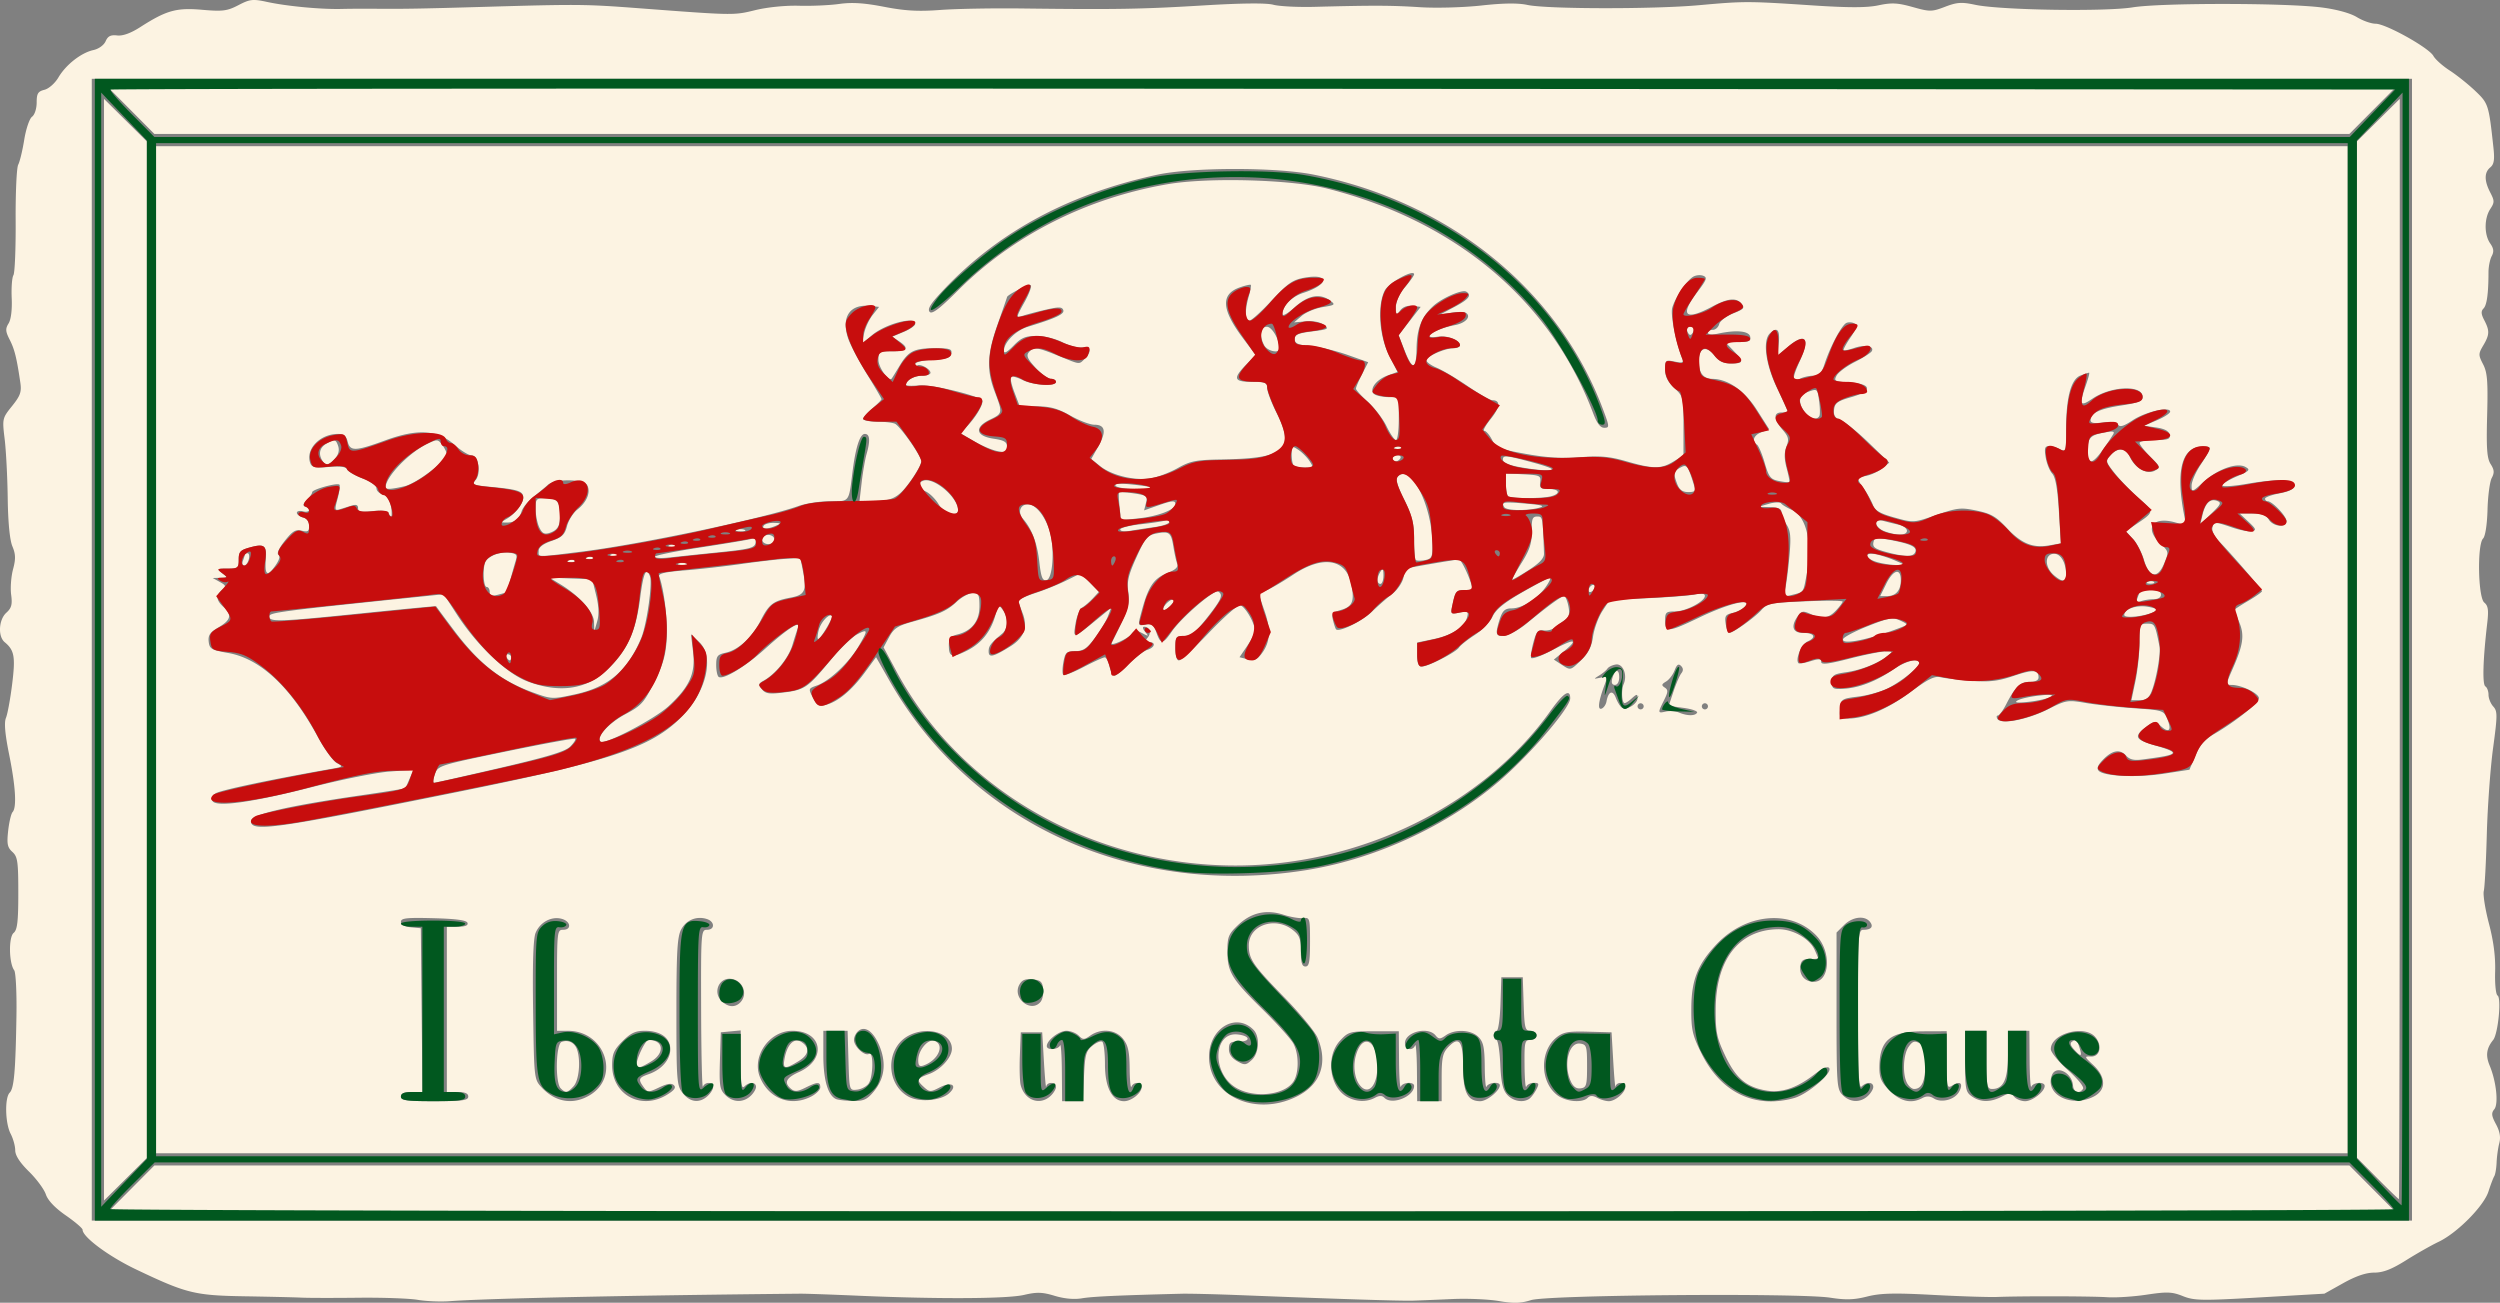 <svg xmlns="http://www.w3.org/2000/svg" width="871.179" height="453.977" viewBox="0 0 816.731 425.604"><rect x="0" y="0" width="816.731" height="425.604" fill="#808080" stroke="none"/><path d="M136.48 424.65c-2.75-.47-11.524-.78-19.5-.69-7.974.092-16.3.076-18.5-.033-2.2-.11-10.524-.306-18.5-.437-16.364-.267-19.07-.935-35.5-8.764-8.95-4.265-17.5-10.604-17.5-12.976 0-.482-2.47-2.592-5.49-4.687-3.519-2.441-5.858-4.907-6.513-6.865-.563-1.68-3.042-5.036-5.51-7.458-2.975-2.92-4.489-5.26-4.493-6.945-.003-1.398-.678-3.831-1.5-5.406-1.787-3.427-1.974-11.755-.302-13.428 1.42-1.42 1.918-7.112 2.203-25.208.117-7.425-.213-14.074-.734-14.775-1.732-2.333-1.86-10.814-.185-12.205 1.207-1.002 1.525-3.705 1.525-12.987 0-10.334-.23-11.931-1.941-13.48-1.614-1.46-1.845-2.624-1.371-6.904.313-2.832.961-5.577 1.44-6.099 1.402-1.528.997-8.338-1.118-18.797-1.36-6.732-1.682-10.444-1.038-12 .513-1.24 1.42-6.19 2.017-11 1.111-8.965.736-11.076-2.435-13.708-2.273-1.886-1.964-7.365.544-9.634 1.687-1.527 1.994-2.682 1.565-5.883-.294-2.19-.018-5.914.613-8.274.91-3.4.867-4.961-.208-7.522-.858-2.044-1.419-7.828-1.526-15.732-.092-6.875-.54-15.553-.995-19.284-.814-6.682-.778-6.846 2.412-10.815 2.726-3.392 3.153-4.613 2.696-7.715-1.186-8.058-1.871-10.82-3.463-13.947-1.39-2.732-1.45-3.599-.365-5.335.792-1.268 1.188-4.466 1.019-8.238-.152-3.391.1-6.774.56-7.516.46-.743.788-8.773.73-17.844-.059-9.072.316-17.283.832-18.248.516-.964 1.402-4.634 1.969-8.156.567-3.522 1.712-6.901 2.546-7.512.86-.63 1.517-2.641 1.517-4.642 0-2.952.418-3.636 2.552-4.172 1.422-.357 3.439-2.142 4.553-4.03 2.468-4.183 7.429-8.065 11.43-8.944 1.738-.382 3.43-1.604 3.99-2.882.735-1.675 1.66-2.14 3.767-1.893 1.822.214 4.432-.725 7.512-2.702C54.365 3.373 57.616 2.463 66.07 3.2c6.684.583 8.151.395 11.815-1.514 3.767-1.964 4.702-2.068 9.39-1.051 6.433 1.396 17.559 2.448 24.206 2.288 2.75-.066 7.475-.097 10.5-.068 9.643.091 15.04 0 36-.61 30.889-.899 33.231-.879 50.5.428 31.429 2.379 31.177 2.375 38.261.638 3.911-.958 9.9-1.562 14.244-1.435 4.122.12 10.058-.144 13.191-.587 4.136-.584 8.148-.329 14.644.933 6.817 1.324 11.175 1.57 18.303 1.034 5.146-.388 17.232-.607 26.857-.487 30.262.376 38.964.23 59-.986 12.67-.769 20.725-.85 23-.233 1.925.522 8 .831 13.5.687 19.226-.505 25.07-.484 34.453.12 5.2.336 14.203.086 20.008-.555 7.178-.793 11.992-.853 15.047-.189 6.321 1.375 41.068 1.432 55.992.092 14.948-1.343 15.95-1.341 37 .05 12.04.797 17.908.792 21.71-.018 4.29-.913 6.265-.814 11.176.564 5.627 1.58 6.227 1.574 10.578-.087 3.901-1.49 5.415-1.59 9.824-.647 8.172 1.747 42.41 2.303 51.477.835C705.99.905 746.678.93 758.48 2.439c4.894.627 9.358 1.855 11.5 3.165 1.925 1.178 4.674 2.143 6.11 2.145 3.34.005 17.435 7.864 18.885 10.53.607 1.114 2.993 3.249 5.304 4.743 2.31 1.494 6.065 4.492 8.345 6.661 4.329 4.12 4.432 4.443 5.97 18.63.42 3.882.18 5.365-1.033 6.372-2.004 1.663-2.009 4.34-.016 8.194 1.42 2.746 1.42 3.248 0 5.415-1.998 3.05-2.008 8.382-.021 11.22 1.16 1.656 1.284 2.691.496 4.163-.577 1.078-1.05 3.448-1.052 5.268-.007 6.952-.53 10.744-1.631 11.848-.857.859-.796 1.81.244 3.803 1.805 3.46 1.755 4.745-.323 8.263-1.616 2.735-1.619 3.115-.047 6.154 1.386 2.68 1.614 5.574 1.317 16.74-.287 10.78-.055 13.978 1.15 15.873 1.192 1.875 1.266 2.825.353 4.53-.635 1.187-1.256 5.846-1.38 10.354-.133 4.839-.726 8.698-1.448 9.42-1.964 1.964-1.648 19.226.383 20.911 1.283 1.065 1.476 2.448.957 6.873-1.381 11.783-1.617 19.888-.597 20.519.569.35 1.033 1.589 1.033 2.75 0 1.162.698 2.884 1.551 3.826 1.401 1.548 1.395 2.857-.06 13.579-.886 6.526-1.809 19.211-2.05 28.19-.242 8.98-.686 17.305-.986 18.5-.3 1.196.461 6 1.691 10.675 1.509 5.736 2.164 10.833 2.016 15.673-.122 3.996.227 7.45.79 7.797 1.328.82.172 12.547-1.433 14.53-2.192 2.707-2.519 5.063-1.157 8.323 2.181 5.22 2.964 12.58 1.523 14.316-1.023 1.232-.919 2.142.557 4.882 1.257 2.334 1.588 4.228 1.08 6.173-.402 1.543-.797 4.381-.877 6.306-.08 1.925-.423 3.95-.763 4.5-.34.55-1.195 2.8-1.898 5-1.534 4.794-10.242 13.577-16.31 16.45-2.295 1.087-7.068 3.793-10.605 6.013-4.714 2.96-7.492 4.037-10.404 4.037-2.668 0-5.992 1.13-10.122 3.439l-6.15 3.439-21.068 1.22c-19.003 1.102-21.47 1.06-25.165-.418-3.54-1.416-5.154-1.48-11.878-.47-4.28.644-10.032 1.018-12.782.832-5.235-.355-27.415-.411-36-.091-2.75.102-12.2-.2-21-.673-12.65-.68-17.15-.567-21.5.537-4.239 1.077-6.99 1.164-12 .38-10.164-1.589-92.39-.926-97.8.789-3.354 1.063-5.666 1.13-10.5.303-3.41-.584-10.25-.877-15.2-.653-4.95.225-10.8.463-13 .53-3.813.116-25.034-.563-56.5-1.807-7.975-.315-16.524-.521-19-.458-20.821.53-29.063.91-32.5 1.494-2.546.433-5.788.14-8.919-.81-4.042-1.224-5.825-1.277-10-.3-5.515 1.292-27.944 1.403-54.08.267-8.8-.382-17.35-.682-19-.666-55.566.541-102.755 1.55-114.5 2.448-3.026.231-7.75.036-10.5-.435zm651.5-212.397v-186.5h-758v373h758v-186.5zm-745 176l7.45-7.5h717.1l7.45 7.5 7.45 7.5H35.53l7.45-7.5zm-9-176V32.307l7 6.946 7 6.946v332.108l-7 6.946-7 6.946V212.253zm742.724 172.725l-6.723-6.775V46.199l7-6.946 7-6.946V212.03c0 98.848-.125 179.723-.277 179.723-.153 0-3.303-3.049-7-6.775zM50.98 212.253v-164.5h716v329h-716v-164.5zM423.69 358.21c7.742-3.858 10.228-10.881 6.776-19.142-.832-1.992-5.725-7.94-10.874-13.218-10.282-10.54-11.612-12.492-11.612-17.031 0-6.555 8.585-9.54 14.365-4.993 2.21 1.738 2.635 2.867 2.635 7 0 3.713.37 4.927 1.5 4.927 1.208 0 1.5-1.56 1.5-8.038 0-7.745-.083-8.028-2.25-7.782-1.238.14-4.12-.35-6.404-1.091-5.637-1.829-10.519-.735-14.818 3.319-3.156 2.977-3.528 3.875-3.528 8.51 0 6.886 1.313 9.066 11.5 19.082 4.754 4.675 9.286 9.715 10.072 11.2 1.861 3.521 1.824 9.79-.076 12.501-3.172 4.529-13.366 5.397-19.118 1.627-7.536-4.937-6.862-17.906.89-17.134 4.162.414 4.562 2.328.485 2.316-2.793-.008-3.253.339-3.253 2.452 0 1.629.906 2.97 2.681 3.966 2.451 1.376 2.86 1.345 4.75-.366 2.463-2.229 2.774-7.714.563-9.925-5.752-5.752-14.495-.412-14.495 8.853 0 12.835 15.2 19.7 28.71 12.967zm-270.71.043c0-1.048-1.056-1.5-3.5-1.5h-3.5v-54h3.583c2.421 0 3.449-.405 3.168-1.25-.289-.871-3.647-1.336-11.083-1.534-8.85-.235-10.668-.033-10.668 1.187 0 .928 1.198 1.586 3.25 1.784l3.25.313.266 26.75.266 26.75h-3.516c-2.46 0-3.516.451-3.516 1.5 0 1.242 1.888 1.5 11 1.5 9.11 0 11-.258 11-1.5zm39.774-.504c9.985-6.088 4.855-20.996-7.225-20.996h-3.55v-16.5c0-15.833.081-16.5 2-16.5 2.909 0 2.453-2.848-.577-3.609-3.35-.84-6.992 1.156-8.426 4.619-.769 1.854-1.033 10.04-.816 25.288.318 22.463.329 22.555 2.82 25.233 4.53 4.87 10.34 5.778 15.774 2.465zm-9.575-2.196c-1.839-1.84-1.59-14.436.3-15.162 2.195-.842 4.332.255 5.078 2.607 1.195 3.765.588 9.915-1.171 11.859-2.008 2.218-2.588 2.314-4.206.696zm34.684 2.13c2.413-1.472 3.075-2.371 2.308-3.138-.766-.767-2.144-.568-4.803.694-3.582 1.7-3.781 1.697-5.059-.05-1.892-2.587-1.696-3.113 1.59-4.258 4.242-1.479 7.08-4.735 7.08-8.121 0-3.755-3.162-6.057-8.322-6.057-3.076 0-4.58.702-7.278 3.4-2.85 2.851-3.4 4.12-3.4 7.865 0 9.68 9.467 14.796 17.884 9.665zm-9.883-9.962c0-1.981 2.905-7.968 3.867-7.968 4.929 0 5.46 4.22.883 7.011-3.665 2.234-4.75 2.453-4.75.957zm23.17 10.377c1.007-.91 1.83-2.26 1.83-3 0-1.696-2.662-1.771-3.338-.095-.278.688-.54-10.562-.584-25-.077-25.61-.03-26.25 1.922-26.25 2.633 0 2.579-2.681-.073-3.523-3.369-1.07-6.786.348-8.41 3.488-1.233 2.385-1.517 7.421-1.517 26.85 0 22.68.107 24.051 2.072 26.55 2.37 3.012 5.443 3.384 8.099.98zm14 0c1.007-.91 1.83-2.26 1.83-3 0-1.67-2.193-1.753-3.8-.145-.934.933-1.2-.97-1.2-8.563v-9.764l-3.25.314-3.25.313-.288 9.213c-.254 8.158-.053 9.446 1.75 11.25 2.466 2.466 5.738 2.618 8.209.382zm19.88.13c1.622-.84 2.95-2.19 2.95-3 0-1.878-.93-1.856-4.884.117-2.529 1.261-3.494 1.34-4.654.377-2.418-2.007-1.681-3.567 2.598-5.496 9.167-4.134 7.637-13.473-2.206-13.473-7.544 0-13.37 8.44-10.525 15.246 2.922 6.993 10.083 9.66 16.72 6.228zm-8.653-12.712c.887-4.434 3.11-6.562 5.371-5.139 2.94 1.852 2.59 4.187-.95 6.345-4.51 2.75-5.176 2.568-4.421-1.206zm28.974 11.208c3.542-4.21 4.26-9.03 2.16-14.526-1.935-5.07-4.832-7.27-7.095-5.392-.79.656-1.437 1.967-1.437 2.914 0 2.18 3.526 5.444 4.937 4.572 1.532-.946 1.367 7.673-.187 9.75-.687.92-2.375 1.794-3.75 1.942-2.497.269-2.5.258-2.786-9.481l-.286-9.75h-7.928v8.05c0 8.054 1.522 13.191 4.23 14.28.699.282 3.143.548 5.432.591 3.455.066 4.593-.435 6.71-2.95zm24.693.47c2.91-2.634.844-3.962-3.04-1.953-3.002 1.552-3.328 1.547-5.115-.07-2.61-2.362-2.44-2.824 1.56-4.27 3.864-1.398 7.53-5.43 7.53-8.283 0-5.112-7.85-7.545-14.032-4.348-7.62 3.94-7.74 15.73-.205 19.974 3.465 1.952 10.608 1.388 13.302-1.05zm-10.064-10.862c0-3.26 3.252-7.08 5.344-6.277 3.418 1.312 1.17 6.325-3.594 8.015-1.348.477-1.75.078-1.75-1.738zm43.17 11.766c1.007-.91 1.83-2.26 1.83-3 0-1.697-2.933-1.784-3.192-.095-.105.688-.443-3.025-.75-8.25l-.558-9.5h-7l-.3 7.488c-.163 4.119-.05 8.475.252 9.68 1.257 5.006 6.189 6.872 9.719 3.677zm10.985-6.443c.32-7.043.673-8.345 2.71-9.995 1.289-1.043 2.746-1.647 3.239-1.343.492.305.896 3.617.896 7.36 0 7.563 2.333 12.076 6.243 12.076 2.428 0 5.757-2.691 5.757-4.655 0-1.696-2.662-1.771-3.338-.095-.278.688-.54-1.952-.584-5.865-.062-5.604-.519-7.675-2.151-9.75-2.416-3.072-7.178-3.549-10.714-1.072-2.023 1.417-2.377 1.417-3.794 0-.86-.86-2.655-1.563-3.99-1.563-2.428 0-6.43 3.112-6.43 5 0 1.447 3.74 1.231 4.338-.25.278-.688.54 3.137.584 8.5l.079 9.75h6.788l.368-8.098zm95.018 7.005c1.476-.79 2.344-.79 3.134 0 2.483 2.484 9.692-.422 9.692-3.907 0-1.447-3.74-1.231-4.337.25-.278.688-.54-3.102-.584-8.421l-.079-9.671h-8.172c-7.807 0-8.299.135-11 3.027-4.77 5.107-3.52 15.204 2.283 18.42 2.943 1.631 6.366 1.745 9.063.302zm-4.913-4.157c-1.717-2.18-2.248-6.307-1.256-9.764 2.124-7.409 6.996-4.993 6.996 3.469 0 6.533-2.98 9.8-5.74 6.295zm26.74-2.436c0-6.438.341-8.049 2.106-9.927 3.58-3.81 4.894-2.095 4.894 6.391 0 8.323 1.45 11.222 5.616 11.222 2.174 0 6.384-3.421 6.384-5.189 0-1.311-3.787-.928-4.338.439-.278.688-.54-2.237-.584-6.5-.064-6.35-.44-8.111-2.079-9.75-2.382-2.382-7.644-2.638-10.67-.518-1.868 1.308-2.259 1.308-3.345 0-2.497-3.009-9.984-1.094-9.984 2.553 0 2.162 2.534 2.705 3.337.715.278-.687.54 3.138.584 8.5l.078 9.75h8v-7.686zm28.6 6.92c.605-.403 1.633-1.747 2.285-2.984 1.037-1.97.942-2.25-.767-2.25-1.073 0-2.179.563-2.456 1.25-.278.688-.54-2.462-.584-7-.072-7.61.077-8.25 1.922-8.25 1.11 0 2-.667 2-1.5 0-.825-.883-1.5-1.962-1.5-1.776 0-1.988-.823-2.25-8.75l-.288-8.75h-7l-.29 8.75c-.158 4.813-.72 8.75-1.25 8.75-.528 0-.96.675-.96 1.5s.402 1.5.894 1.5c.491 0 1.055 3.554 1.252 7.898.273 6.007.815 8.402 2.261 10 1.909 2.109 5.138 2.709 7.193 1.337zm19.092-.327c.79-.79 1.658-.79 3.134 0 1.123.601 2.824 1.093 3.779 1.093 2.126 0 5.395-2.82 5.395-4.655 0-1.697-2.933-1.784-3.192-.095-.105.688-.443-3.025-.75-8.25l-.558-9.5-7.659-.216c-6.378-.18-8.087.121-10.226 1.803-5.618 4.42-5.57 14.444.092 18.897 2.772 2.18 8.224 2.685 9.985.923zm-5.511-5.408c-2.495-5.476-.658-12.848 3.07-12.318 2.087.296 2.249.823 2.249 7.319 0 6.315-.203 7.029-2.07 7.296-1.418.203-2.439-.518-3.25-2.297zm72.959 5.479c4.382-1.217 12.51-8.118 11.494-9.76-.48-.777-2.137-.058-5.128 2.225-5.607 4.28-10.508 5.901-15.361 5.082-6.594-1.114-9.982-3.959-13.46-11.3-2.816-5.945-3.182-7.71-3.157-15.225.056-16.313 7.606-26.003 20.398-26.18 4.72-.065 10.233 3.04 11.902 6.702.644 1.415 1.171 2.681 1.171 2.814 0 .134-1.237.225-2.75.203-2.124-.03-2.824.485-3.076 2.266-.423 2.983 1.456 5.195 4.414 5.195 5.274 0 5.813-9.885.823-15.094-8.249-8.61-22.934-7.365-32.554 2.76-6.184 6.506-8.245 11.681-8.304 20.852-.047 7.112.321 8.778 3.257 14.743 6.35 12.906 17.454 18.293 30.33 14.717zm24.03-.633c1.007-.91 1.83-2.26 1.83-3 0-1.67-2.193-1.753-3.8-.145-.934.933-1.2-4.622-1.2-25 0-24.74.102-26.2 1.833-26.2 2.54 0 3.357-1.066 2.035-2.658-1.745-2.103-5.724-1.577-8.414 1.113l-2.454 2.454v25.546c0 24.212.104 25.65 2 27.545 2.431 2.432 5.712 2.57 8.17.345zm17.872.632c1.342-.718 2.47-.674 3.784.146 2.481 1.55 6.837.375 8.226-2.22 1.421-2.657.41-3.673-2.098-2.107-1.888 1.18-1.954.897-1.954-8.219v-9.44l-7.686.03c-10.907.043-14.314 2.895-14.314 11.98 0 3.276.651 4.705 3.4 7.453 3.53 3.531 7.027 4.312 10.642 2.377zm-5.007-4.911c-1.538-2.874-1.254-9.31.524-11.847 1.258-1.797 1.933-2.026 3.5-1.187 1.576.843 1.94 2.12 1.94 6.803 0 5.643-1.131 8.165-3.664 8.165-.696 0-1.731-.87-2.3-1.934zm30.914 4.46c2.51-1.298 2.995-1.298 4.072 0 .673.81 2.293 1.474 3.601 1.474 2.386 0 6.378-3.13 6.378-5 0-1.447-3.74-1.231-4.338.25-.278.688-.54-3.138-.584-8.5l-.079-9.75h-7v7.671c0 8.165-1.44 11.329-5.155 11.329-1.663 0-1.845-.933-1.845-9.5v-9.5h-7v9.943c0 9.142.18 10.07 2.223 11.5 2.788 1.953 6.057 1.981 9.727.083zm30.1-.052c4.1-2.12 4.042-6.352-.142-10.263-2.996-2.8-3.019-2.887-.75-2.8 2.996.114 3.75-3.75 1.268-6.493-3.615-3.994-14.426-.94-14.426 4.075 0 1.016 2.525 4.097 5.61 6.846 3.095 2.759 5.309 5.484 4.94 6.08-1.12 1.813-3.114 1.206-3.28-.999-.324-4.296-5.575-6.893-6.909-3.418-2.418 6.302 6.35 10.768 13.69 6.972zm-6.46-15.375c-1.203-1.33-1.38-2.11-.588-2.6 1.354-.837 1.547-.658 2.442 2.251.844 2.748.394 2.833-1.854.35zm-435.79-15.299c2.89-2.89.673-7.8-3.52-7.8-3.475 0-5.196 4.33-2.783 6.996 2.049 2.264 4.527 2.58 6.304.804zm98.15-.24c.657-.791 1.05-2.704.873-4.25-.269-2.344-.85-2.861-3.506-3.118-2.414-.234-3.458.205-4.321 1.817-2.326 4.345 3.859 9.282 6.954 5.551zm87.55-43.167c22.819-3.748 46.754-15.077 63.62-30.114 10.046-8.956 21.88-22.945 21.88-25.864 0-3.298-2.203-1.883-6.546 4.202-21.907 30.7-62.05 50.383-102.76 50.383-46.839 0-89.997-24.693-110.775-63.38l-4.233-7.88 1.826-3.392c1.502-2.788 2.818-3.665 7.407-4.935 9.033-2.5 11.41-3.568 14.63-6.57 1.675-1.564 4.038-2.843 5.25-2.843 1.93 0 2.202.534 2.202 4.326 0 4.855-2.5 8.03-7.25 9.208-2.193.544-2.75 1.257-2.75 3.515 0 3.89.997 4.196 5.843 1.798 4.744-2.346 7.868-6.22 9.351-11.59.956-3.46 1.104-3.57 2.412-1.78 1.837 2.512 1.771 6.127-.141 7.734-3.823 3.211-4.465 4.05-4.465 5.829 0 2.211 1.491 1.857 7.23-1.718 4.322-2.69 5.617-6.284 3.876-10.748-.659-1.69-1.29-3.446-1.402-3.9-.113-.456 2.27-1.626 5.296-2.602 3.024-.975 7.647-2.835 10.27-4.132l4.772-2.36 3 3 2.998 3-2.005 2.151c-1.103 1.184-2.664 2.521-3.47 2.973-.806.45-1.787 2.831-2.18 5.29-.812 5.074-.987 5.117 7.537-1.836l4.098-3.342-1.076 2.83c-.591 1.556-2.509 4.733-4.26 7.06-2.566 3.41-3.807 4.238-6.39 4.263-2.87.028-3.273.4-3.87 3.578-.365 1.95-.39 3.821-.054 4.157.336.336 3.322-.81 6.635-2.546 3.313-1.737 6.431-3.158 6.93-3.158.498 0 1.202 1.35 1.565 3 .362 1.65 1.09 3 1.619 3 .528 0 2.673-1.748 4.767-3.884 2.094-2.136 4.776-4.191 5.96-4.567 2.52-.8 2.885-2.549.531-2.549-1.307 0-1.387-.283-.414-1.456 1.281-1.544.635-3.544-1.145-3.544-.627 0-.5.682.31 1.664 1.248 1.514 1.162 1.552-.96.42-1.938-1.032-2.53-.982-3.5.292-1.206 1.583-7.14 4.232-6.457 2.882 5.243-10.35 5.996-12.656 5.423-16.607-.487-3.36.015-5.517 2.632-11.311 2.866-6.347 3.605-7.233 6.5-7.799 4.248-.83 4.846-.364 5.6 4.35.346 2.164.898 4.635 1.227 5.491.433 1.13-.507 2-3.421 3.166-4.215 1.686-5.992 4.317-8.072 11.952-1.448 5.316-1.455 5.29 1.27 4.77 1.93-.37 2.57.12 3.448 2.638 1.368 3.926 2.138 3.877 4.996-.321 3.092-4.541 13.913-13.873 15.179-13.091 1.743 1.077 1.136 2.508-3.641 8.588-3.733 4.752-5.209 5.916-7.5 5.916-2.661 0-2.853.268-2.853 4 0 2.4.471 4 1.177 4 .648 0 5.035-4.055 9.75-9.01 4.716-4.957 9.278-9.007 10.138-9 1.51.01 4.935 5.78 4.935 8.312 0 .678-1.133 2.902-2.52 4.942l-2.519 3.708 2.658.667c2.09.525 3.05.156 4.498-1.726 2.894-3.763 3.186-7.803 1.016-14.056l-1.965-5.664 2.706-1.12c1.489-.617 5.389-2.905 8.667-5.084 9.762-6.49 17.4-5.134 18.996 3.375 1.002 5.337.294 7.057-3.341 8.128-2.886.85-3.221 1.289-2.667 3.498.349 1.39.792 2.684.986 2.878 1.023 1.022 8.436-2.626 11.686-5.752 2.056-1.978 5.068-4.614 6.692-5.859 1.625-1.244 3.25-3.606 3.61-5.25.361-1.643.733-3.003.827-3.022 3.664-.75 16.498-2.931 17.327-2.945.875-.015 4.343 7.696 4.343 9.658 0 .177-1.098.322-2.44.322-2.799 0-3.072.322-4.02 4.74-.68 3.175-.633 3.229 2.319 2.638 2.704-.54 2.956-.383 2.454 1.534-.848 3.242-4.837 5.848-10.873 7.1l-5.44 1.13v3.929c0 2.864.416 3.929 1.534 3.929 2.077 0 11.157-4.665 12.16-6.248.444-.7 2.734-2.52 5.09-4.048 2.356-1.527 4.982-4.24 5.835-6.03 1.124-2.356 3.813-4.55 9.768-7.963 4.519-2.591 8.562-4.711 8.983-4.711.422 0-.226 1.395-1.44 3.099-2.758 3.874-7.608 6.892-11.082 6.897-2.074.003-2.891.69-3.75 3.153-.603 1.732-1.098 3.757-1.098 4.5 0 2.709 4.9 1.286 9.983-2.899 6.774-5.576 11.141-8.75 12.04-8.75.4 0 1.02 1.46 1.377 3.246.494 2.473.226 3.549-1.125 4.519-.976.7-2.45 1.827-3.275 2.504-.825.677-2.487 1.09-3.694.919-1.82-.26-2.385.395-3.309 3.824-.612 2.275-.963 4.587-.78 5.138.184.55 3.36-.605 7.059-2.567 7.256-3.85 8.64-3.643 3.562.531l-3.181 2.615 2.722 1.783c2.706 1.773 2.74 1.765 6.073-1.465 2.482-2.406 3.525-4.454 4.021-7.898.369-2.557 1.738-6.29 3.044-8.295l2.374-3.645 12.305-.538c6.767-.296 13.767-.844 15.554-1.218 2.149-.45 3.25-.297 3.25.448 0 1.833-6.235 5.091-9.75 5.095-2.943.003-3.25.287-3.25 3.004 0 3.942 1.046 3.845 11.21-1.031 9.45-4.535 17.245-6.46 14.971-3.7-.725.882-2.557 1.874-4.07 2.207-2.386.524-2.695.998-2.318 3.564.239 1.628.77 2.96 1.181 2.96 1.28 0 8.426-5.097 10.526-7.507 1.829-2.098 3.054-2.339 14.25-2.8 6.738-.277 12.25-.238 12.25.087 0 .325-.978 1.633-2.174 2.906-2.443 2.6-4.507 2.872-8.388 1.104-2.296-1.047-2.845-.953-4.047.69-2.395 3.277-1.765 5.52 1.55 5.52 3.798 0 4.644 1.413 1.66 2.772-2.068.942-4.183 5.96-3.011 7.146.227.23 1.987-.066 3.911-.657 2.757-.846 3.5-.798 3.5.228 0 .99 2.205.735 9.25-1.074 5.087-1.306 10.374-2.37 11.75-2.363 2.455.011 2.464.04.5 1.587-3.06 2.41-8.518 4.529-13.5 5.242-3.955.566-4.5.945-4.5 3.131 0 2.277.339 2.467 4 2.243 4.983-.306 10.496-2.469 16.068-6.302 4.163-2.864 8.431-3.898 8.431-2.042 0 1.327-5.653 5.872-10.174 8.178-2.149 1.096-6.476 2.312-9.616 2.702-5.54.688-5.719.805-6.023 3.959-.288 2.987-.08 3.25 2.569 3.25 5.577 0 12.822-3.059 20.244-8.548 5.919-4.376 8.028-5.42 10-4.952 1.375.326 5.875.845 10 1.152 6.06.45 8.71.148 13.801-1.575 6.43-2.176 8.2-2.072 8.2.482 0 .917-1.035 1.441-2.846 1.441-3.111 0-4.749 1.545-7.681 7.25-1.06 2.062-2.303 3.75-2.76 3.75-.457 0-.52.505-.137 1.123 1.163 1.883 9.76.24 16.469-3.146 5.966-3.012 6.46-3.095 12.334-2.083 3.366.58 10.48 1.355 15.809 1.723 9.486.656 9.712.73 10.884 3.558 1.509 3.642.55 4.7-2.09 2.308-1.974-1.785-2.107-1.78-4.694.15-4.296 3.208-3.88 4.168 2.638 6.083 8.698 2.556 8.27 3.043-4.091 4.653-2.702.352-4.096.001-5.307-1.337-1.995-2.205-4.58-1.671-7.63 1.575-1.615 1.72-1.962 2.73-1.2 3.49 1.789 1.79 12.684 2.244 21.381.89l8.215-1.277 1.963-4.646c1.439-3.406 3.068-5.28 6.103-7.021 6.772-3.885 14.64-10.18 14.64-11.714 0-1.552-5.718-4.329-8.913-4.329-1.927 0-1.918-.135.338-5.25 3.472-7.87 3.91-11.01 2.131-15.269-.856-2.049-1.557-3.853-1.557-4.008 0-.156 2.025-1.47 4.5-2.92s4.5-2.875 4.5-3.165c0-.59-10.107-12.339-14.037-16.319-1.396-1.413-2.376-3.357-2.177-4.319.441-2.138.698-2.145 6.498-.17 2.551.87 5.444 1.418 6.428 1.218 1.54-.312 1.386-.74-1.108-3.08l-2.896-2.718h4.138c3.055 0 4.464.523 5.387 2 1.489 2.385 5.767 2.72 5.767.452 0-1.594-4.626-6.452-6.146-6.452a.846.846 0 01-.854-.832c0-.458 2.138-1.246 4.75-1.75 3.148-.608 4.75-1.424 4.75-2.418 0-2.133-5.59-2.387-15.363-.7-4.475.773-8.137 1.006-8.137.517 0-.488 2.137-1.804 4.75-2.924 4.187-1.795 4.526-2.159 2.873-3.084-2.794-1.564-9.017.649-13.685 4.866-3.804 3.437-3.937 3.477-3.933 1.191.002-1.301 1.35-4.391 2.995-6.866 1.646-2.475 2.994-4.866 2.996-5.313.002-.448-1.458-.673-3.246-.5-6.16.594-7.947 8.573-5.103 22.793l.584 2.922-3.65-1.007c-7.399-2.043-10.113 1.911-4.773 6.954 2.769 2.614 2.786 2.704 1.25 6.428-2.145 5.2-4.905 4.728-6.629-1.134-.704-2.396-2.326-5.483-3.605-6.859l-2.324-2.502 2.446-1.64c7.093-4.76 7.043-4.52 1.855-9.086-2.58-2.271-6.118-5.931-7.862-8.134-3.06-3.863-3.11-4.075-1.4-5.964 2.405-2.658 4.91-2.462 6.255.49 1.708 3.747 5.605 5.944 8.138 4.589 2.005-1.074 1.963-1.209-1.433-4.605-1.924-1.924-3.499-3.934-3.499-4.465 0-.532 2.283-.967 5.074-.967 4.292 0 5.022-.27 4.74-1.75-.226-1.188-1.614-1.94-4.323-2.34l-3.99-.59 4.25-1.811c2.337-.997 4.25-2.253 4.25-2.792 0-1.793-8.055.053-12.201 2.797-3.029 2.004-4.253 2.37-4.828 1.44-.51-.824-2.154-1.059-4.87-.694-2.956.396-4.102.191-4.102-.733 0-2.328 2.826-3.688 9.959-4.792 5.612-.869 7.041-1.444 7.041-2.833 0-3.967-10.224-3.596-16.399.594-4.076 2.767-4.418 2.071-2.145-4.37.8-2.27 1.28-4.126 1.065-4.126-.215 0-1.482.415-2.817.923-3.1 1.179-4.704 7.161-4.704 17.555 0 7.196-.1 7.538-1.934 6.557-1.064-.57-2.697-1.035-3.63-1.035-1.392 0-1.591.652-1.11 3.624.324 1.993 1.283 4.39 2.13 5.328 1.078 1.19 1.737 4.885 2.189 12.263l.646 10.56-3.94.666c-5.323.9-9.067-.683-13.886-5.868-3.313-3.564-5.045-4.552-9.673-5.513-5.175-1.074-6.252-.958-13.124 1.414-7.47 2.578-7.502 2.58-13.675.864-4.804-1.336-6.395-2.265-7.115-4.16-.51-1.341-1.816-3.687-2.902-5.213-2.524-3.544-2.512-3.608.836-4.277 1.547-.31 3.85-1.403 5.118-2.43l2.305-1.866-6.66-6.446c-3.664-3.545-7.788-6.878-9.164-7.405-1.903-.73-2.432-1.568-2.207-3.498.249-2.129 1.147-2.78 5.573-4.035 7.086-2.01 6.818-4.386-.543-4.81-4.854-.28-5.17-.449-4.205-2.252.574-1.072 3.245-3.065 5.937-4.428 2.691-1.364 5.178-2.942 5.527-3.506 1.03-1.665-2.217-2.304-5.642-1.11-1.746.609-3.332.95-3.524.758-.191-.192.813-2.06 2.233-4.152 1.908-2.811 2.26-4.002 1.351-4.563-.676-.418-1.853-.52-2.616-.228-1.538.59-5.359 7.736-7.236 13.533-.972 3.003-1.71 3.75-3.702 3.75-1.368 0-3.358.466-4.422 1.035-2.534 1.356-2.512-.166.087-5.894 3.458-7.62 1.824-9.406-4.068-4.448l-3.2 2.692.4-4.192c.407-4.273-.626-5.32-2.954-2.993-2.366 2.366-1.372 9.996 2.3 17.66 1.925 4.016 3.5 7.491 3.5 7.721 0 .23-.9.419-2 .419-2.668 0-2.527 2.275.348 5.618 2.004 2.33 2.193 3.14 1.288 5.536-.757 2.007-.735 4.02.078 7.068.626 2.343 1.018 4.38.872 4.526-.146.146-1.671-.015-3.389-.359-2.753-.55-3.307-1.256-4.673-5.956-.852-2.932-1.994-5.606-2.537-5.941-1.78-1.1-1.034-3.088 1.518-4.049l2.504-.943-4.012-6.302c-4.048-6.36-9.426-10.121-14.547-10.176-2.965-.032-4.45-1.951-4.45-5.753 0-4.42 2.396-5.307 5.09-1.882 1.502 1.91 2.979 2.613 5.483 2.613 4.131 0 4.229-.554.74-4.195l-2.687-2.805h4.26c3.524 0 4.201-.303 3.915-1.75-.378-1.904-4.536-2.299-10.55-1.001-1.924.415-3.25.303-3.25-.274 0-.536.717-.975 1.593-.975.877 0 1.815-.847 2.086-1.882.272-1.04 2.308-2.595 4.549-3.476 3.46-1.359 3.87-1.817 2.792-3.118-1.792-2.159-4.408-1.899-9.808.976-8.728 4.646-10.505 2.79-4.659-4.867 3.07-4.02 3.324-4.743 1.865-5.303-.93-.356-2.417-.197-3.304.355-2.198 1.365-6.03 7.13-6.812 10.247-.56 2.23 1.208 11.175 3.224 16.314.589 1.502.25 1.66-2.421 1.125-2.96-.592-3.106-.47-3.106 2.603 0 2.292.867 4.033 3 6.026 2.931 2.738 3 3.024 3 12.416v9.613l-3.25 1.982c-4.088 2.493-6.525 2.488-15.253-.028-5.66-1.631-8.559-1.893-15.172-1.368-5.852.464-10.904.157-17.774-1.08-8.815-1.588-9.722-1.966-11.1-4.632-.826-1.597-1.962-2.903-2.523-2.903-.562 0 .397-1.766 2.132-3.924 3.05-3.796 3.237-6.076.498-6.076-.729 0-4.337-2.063-8.019-4.584-3.682-2.52-8.234-5.227-10.116-6.013-1.883-.786-3.423-1.897-3.423-2.467 0-1.25 6.122-3.936 8.968-3.936 1.118 0 2.032-.434 2.032-.965 0-1.64-4.082-3.25-7.114-2.805-6.25.917-1.3-2.499 5.456-3.766 3.532-.663 5.46-2.851 3.55-4.031-.562-.347-2.68-.36-4.706-.029l-3.686.602 4.75-2.522c4.677-2.483 5.679-3.792 3.795-4.957-1.331-.822-8.035 2.119-10.876 4.77-3.768 3.52-5.277 7.398-5.368 13.8-.1 7.075-1.32 7.222-3.97.48l-1.898-4.834 3.611-4.621 3.611-4.622-2.662-.325c-1.696-.206-3.165.339-4.046 1.5-1.275 1.683-1.382 1.591-1.374-1.175.006-1.868 1.125-4.306 2.968-6.462 1.628-1.904 2.96-3.78 2.96-4.17 0-1.805-8.262 2.738-9.567 5.26-2.489 4.814-1.853 14.758 1.35 21.108l2.784 5.519-3.283 1.187c-3.913 1.415-6.218 4.852-4.138 6.17.745.471 2.816.864 4.604.873l3.25.015v7c0 3.85-.41 7-.911 7-.501 0-1.878-1.996-3.059-4.436-1.18-2.44-3.921-6.04-6.089-7.998-2.168-1.958-3.941-3.917-3.941-4.352 0-.435.9-2.558 2-4.717l2.002-3.925-6.751-2.39c-3.713-1.315-9.114-2.61-12.001-2.879-4.2-.39-5.25-.847-5.25-2.28 0-1.431 1.153-1.937 5.723-2.508 5.323-.665 5.586-.817 3.75-2.181-1.192-.885-3.5-1.327-5.826-1.114l-3.852.352 2.488-2.14c1.369-1.177 4.452-2.46 6.852-2.85 4.08-.663 4.238-.802 2.423-2.145-3.339-2.472-7.217-1.74-11.556 2.18-2.36 2.131-4.002 3.044-4.002 2.222 0-2.621 3.003-5.685 6.753-6.889 8.506-2.73 8.735-6.502.302-4.96-3.733.682-5.418 1.864-10.57 7.41-3.372 3.63-6.66 6.6-7.308 6.6-1.435 0-1.516-3.332-.195-7.94.541-1.885.839-3.572.663-3.748-.177-.177-1.776.186-3.555.806-6.38 2.224-6.053 7.273 1.083 16.727l4.035 5.345-3.104 3.203c-4.388 4.527-4.023 5.607 1.896 5.607 4.356 0 5 .26 5 2.029 0 1.115 1.35 4.702 3 7.971 6.204 12.291 2.985 15.007-18.188 15.35-8.067.13-9.942.505-14.018 2.805-2.587 1.46-6.538 2.964-8.779 3.342-5.197.878-12.767-.927-16.555-3.947l-2.943-2.347 2.33-4.147c2.699-4.8 2.273-7.056-1.331-7.056-1.4 0-4.939-1.35-7.863-3-4.147-2.341-6.542-3-10.902-3h-5.586l-1.727-4.522c-.95-2.488-1.465-4.785-1.145-5.105.32-.32 2.029.14 3.798 1.023 3.55 1.771 10.909 2.179 10.909.604 0-.55-.756-1-1.68-1-.923 0-3.177-1.636-5.009-3.636-2.595-2.833-3.08-3.937-2.199-5 1.55-1.867 2.61-1.743 9.695 1.136 7.28 2.958 6.658 2.891 8.621.929 2.37-2.37 1.972-4.228-.791-3.7-1.3.248-4.207-.489-6.46-1.639-2.328-1.187-6.008-2.09-8.519-2.09-3.652 0-4.963.555-7.54 3.19-2.12 2.168-3.118 2.692-3.118 1.635 0-2.716 3.9-6.64 7.765-7.814 9.19-2.79 12.112-4.166 11.612-5.468-.426-1.112-1.46-1.113-6.194-.006-3.126.73-6.539 1.657-7.584 2.06-1.642.633-1.51.04.972-4.377 1.58-2.81 2.571-5.411 2.203-5.78-.518-.518-7.774 3.121-7.774 3.9 0 .097-1.35 3.994-3 8.66-3.515 9.937-3.743 15.023-1.001 22.239 2.623 6.901 2.589 7.11-1.5 9.06-5.24 2.498-4.779 5.386 1 6.253 3.619.543 4.5 1.069 4.5 2.686 0 1.727-.45 1.922-3.18 1.375-1.75-.35-5.168-1.8-7.595-3.222l-4.412-2.586 2.471-2.653c2.532-2.716 4.717-6.36 4.717-7.865 0-1.499-16.458-5.549-20.846-5.13-2.285.218-4.154.136-4.154-.18 0-1.456 2.657-2.977 5.2-2.977 1.54 0 2.8-.434 2.8-.965 0-1.257-3.55-3.153-4.369-2.333-.347.347-.631.129-.631-.485 0-.658 2.359-1.24 5.74-1.417 4.528-.237 5.81-.67 6.073-2.05.285-1.5-.475-1.75-5.306-1.75-6.875 0-8.678.892-11.592 5.737-1.244 2.07-2.407 3.948-2.583 4.174-.916 1.174-4.332-3.61-4.332-6.066 0-2.705.22-2.845 4.5-2.845 4.975 0 5.656-.985 2.25-3.256l-2.25-1.5 3.75-1.57c2.062-.865 3.75-2.045 3.75-2.623 0-2.584-9.673-.039-14.141 3.72l-3.203 2.696.663-3.315c.365-1.823 1.612-4.515 2.772-5.983l2.11-2.669-3.055-.31c-6.481-.658-9.355 3.602-7.089 10.507.687 2.092 3.43 7.326 6.095 11.632 2.666 4.306 4.848 8.048 4.848 8.315 0 .267-1.35 1.621-3 3.01-1.65 1.388-3 2.934-3 3.435 0 .501 2.137.918 4.75.926 2.612.008 5.225.346 5.806.75 2.144 1.491 8.444 10.576 8.444 12.176 0 .91-1.688 3.957-3.75 6.771-3.876 5.289-5.938 6.288-12.974 6.288h-3.473l.716-6.166c.393-3.392 1.113-7.551 1.598-9.244 1.276-4.45 1.088-6.59-.579-6.59-1.592 0-3.035 4.476-4.028 12.5-1.234 9.964-.873 9.5-7.404 9.5-3.22 0-7.824.7-10.23 1.554-11.54 4.098-51.658 12.527-71.052 14.928-14.987 1.855-13.825 1.877-13.825-.263 0-1.191 1.39-2.267 4.195-3.25 3.455-1.21 4.348-2.07 5.07-4.88.482-1.877 2.007-4.301 3.39-5.389 3.088-2.43 4.4-5.643 3.223-7.893-1.103-2.105-10.582-2.226-12.878-.164-.825.74-2.938 2.494-4.696 3.896-1.758 1.402-3.506 3.542-3.885 4.755-.823 2.64-2.223 3.68-4.919 3.66-1.992-.015-1.992-.019-.012-1.167 2.777-1.61 5.44-4.978 5.48-6.93.042-2.132-1.651-2.72-10.075-3.504-6.264-.582-6.802-.8-5.529-2.249 1.94-2.208.998-8.104-1.295-8.104-.938 0-3.41-1.517-5.495-3.371-5.61-4.992-11.993-5.431-22.607-1.557-9.892 3.61-11.564 3.667-12.377.428-.463-1.843-1.293-2.5-3.158-2.5-5.96 0-10.754 5.11-9.024 9.62.502 1.307 1.688 1.537 6.067 1.174 3.715-.308 5.591-.065 5.91.766.257.67 2.526 2.004 5.042 2.965 2.54.97 4.573 2.395 4.573 3.204 0 .802.859 1.683 1.908 1.957 1.816.475 3.067 3.054 3.063 6.314 0 1.251-.147 1.27-.882.108-.631-.996-2.19-1.244-5.485-.873-3.648.412-4.604.21-4.604-.974 0-1.033-.617-1.304-2-.878-1.1.34-2.847.88-3.884 1.203-1.746.544-1.805.29-.801-3.468.595-2.23.866-4.271.601-4.535-.726-.726-8.916 1.54-8.916 2.467 0 .444-.783 1.59-1.74 2.548-1.252 1.252-1.393 1.858-.5 2.155 2.076.692 1.382 2.097-.76 1.537-1.1-.288-2-.073-2 .477 0 .55.9 1.235 2 1.523 1.237.323 2 1.364 2 2.725 0 1.83-.409 2.1-2.417 1.595-1.97-.494-2.992.12-5.525 3.317-1.89 2.386-2.699 4.177-2.064 4.569.66.408.261 1.742-1.084 3.632-2.577 3.618-3.419 3.046-3.05-2.069.338-4.672-.463-5.283-5.203-3.975-3.155.872-3.657 1.415-3.657 3.963 0 2.737-.27 2.953-3.69 2.953-3.46 0-3.57.092-1.75 1.468 1.875 1.418 1.856 1.47-.56 1.536l-2.5.067 2.318 1.286c2.066 1.146 2.147 1.427.75 2.587-2.101 1.744-1.974 3.378.432 5.556 2.876 2.602 2.485 4.282-1.553 6.664-2.84 1.676-3.493 2.623-3.25 4.714.274 2.366.897 2.722 6.499 3.72 10.462 1.863 20.363 11.171 29.193 27.444 2.182 4.02 4.964 7.844 6.182 8.496 2.1 1.124 2.012 1.221-1.677 1.868-20.08 3.522-36.589 7.016-37.992 8.043-1.03.753-1.396 1.75-.923 2.516 1.263 2.044 12.983.384 32.518-4.607 9.627-2.46 21.011-4.737 25.299-5.06l7.795-.59-1.248 2.896c-.686 1.593-1.3 3.002-1.364 3.131-.063.13-6.61 1.178-14.547 2.33-24.067 3.495-35.932 6.27-35.932 8.406 0 3.695 7.175 2.687 67.225-9.445 50.18-10.137 63.435-14.555 73.322-24.442 8.298-8.298 11.03-19.856 5.828-24.66l-2.625-2.424.687 5.669c.853 7.035-1.124 11.445-7.95 17.737-4.658 4.294-21.065 12.849-22.29 11.623-1.472-1.472 2.692-6.08 8.089-8.951 5.266-2.802 6.116-3.741 9.475-10.477 2.922-5.857 3.772-8.841 4.082-14.318.337-5.968-.907-16.18-2.465-20.243-.354-.92 1.872-1.443 8.32-1.953 4.841-.383 13.077-1.313 18.302-2.067 5.225-.755 11.75-1.518 14.5-1.696l5-.324.898 4.644c1.18 6.106.52 7.461-4.05 8.318-5.7 1.07-7.114 2.145-9.8 7.444-2.846 5.617-7.23 9.646-11.524 10.589-2.633.578-3.024 1.098-3.024 4.025 0 1.85.376 3.594.835 3.878 1.558.963 8.644-3.345 15.165-9.222 7.333-6.607 11.687-9.407 10.723-6.896-.319.831-1.152 3.422-1.852 5.758-1.253 4.18-5.484 9.403-9.372 11.567-1.757.978-1.82 1.303-.544 2.84 1.19 1.435 2.388 1.618 6.904 1.053 7.034-.878 8.06-1.57 15.174-10.215 3.266-3.97 7.295-7.918 8.953-8.776 3.668-1.896 3.708-1.546.457 4-3.054 5.212-9.527 11.278-13.52 12.67-2.836.989-2.857 1.05-1.33 4.004 1.321 2.553 1.951 2.9 4.23 2.331 3.896-.972 8.441-4.741 12.679-10.513l3.718-5.066 4.413 7.745c26.803 47.032 80.056 71.045 136.868 61.715zm-285.409-31.224c.971-2.785 1.352-2.906 23.198-7.416 12.217-2.522 22.411-4.385 22.656-4.141.244.244-.506 1.394-1.668 2.556-1.57 1.57-7.466 3.357-22.944 6.957-11.458 2.665-21.147 4.852-21.53 4.86-.384.008-.254-1.259.288-2.816zm516.962-24.048c.855-.55 4.005-1.28 7-1.621 3.801-.433 4.978-.319 3.895.379-.855.55-4.005 1.28-7 1.621-3.801.433-4.978.319-3.895-.379zm-484.845-2.622c-10.555-3.822-17.687-9.424-25.892-20.34-3.166-4.212-5.782-7.745-5.811-7.85-.03-.106-10.618.894-23.53 2.222-27.676 2.846-30.974 2.965-30.974 1.124 0-1.303 2.865-1.678 50.256-6.576l6.757-.698 4.243 6.56c6.562 10.143 16.29 19.371 23.111 21.924 10.922 4.086 19.824 2.562 26.858-4.599 5.954-6.061 8.556-12.012 9.94-22.732 1.061-8.223 1.973-10.222 3.201-7.02.865 2.254-1.076 15.853-2.883 20.198-4.438 10.67-10.692 16.004-21.515 18.353-7.482 1.623-7.746 1.613-13.761-.566zm523.441-3.749c.72-3.438 1.32-9.063 1.33-12.5.02-5.982.128-6.25 2.502-6.25 2.493 0 2.543.092 4.025 7.4.466 2.297-1.084 11.048-2.63 14.85-.833 2.048-1.81 2.75-3.827 2.75h-2.71l1.31-6.25zm-532.148-7.75c-.34-.55-.142-1 .44-1 .583 0 1.06.45 1.06 1s-.199 1-.441 1c-.243 0-.72-.45-1.06-1zm436.656-5.97c.22-.661 3.885-2.582 8.143-4.268 6.846-2.71 8.057-2.918 10.47-1.793 2.56 1.193 2.606 1.322.73 2.067-10.172 4.042-20.038 6.08-19.343 3.994zm-334.71-2.78c.634-2.63 3.427-5.71 4.345-4.792.5.5-3.683 7.542-4.481 7.542-.29 0-.229-1.238.136-2.75zm-73.356-2.797c-.099-3.324-4.784-8.555-11.09-12.381l-3.5-2.124 7 .276 7 .276 1.28 5.24c.88 3.596.986 6.264.34 8.5l-.94 3.26-.09-3.047zm499.91-2.29c0-1.98 4.08-3.37 7.826-2.668 2.768.52 3.248.884 2.048 1.555-2.703 1.513-9.874 2.321-9.874 1.113zm-314-1.886c0-1.258 2.858-3.752 3.53-3.08.265.265-.421 1.299-1.524 2.297-1.104.999-2.006 1.351-2.006.783zm318.326-3.685c.37-.966.674-1.944.674-2.174 0-.23 1.575-.418 3.5-.418 2.444 0 3.5.452 3.5 1.5 0 .92-.936 1.5-2.419 1.5-1.33 0-3.208.303-4.173.674-1.377.528-1.61.295-1.082-1.082zM159.98 193.36c0-.884-.45-1.608-1-1.608-1.148 0-1.34-6.995-.235-8.5 1.352-1.84 4.708-3.03 7.581-2.688 2.408.287 2.744.675 2.18 2.514-.368 1.196-1.154 3.974-1.747 6.174-.594 2.2-1.125 4.076-1.181 4.169-.057.093-1.34.479-2.85.858-2.145.538-2.748.336-2.748-.919zm423.375-1.71c.376-1.87.96-6.641 1.297-10.605.49-5.752.282-7.714-1.03-9.715-.903-1.38-1.642-3.198-1.642-4.043 0-1.091-1.085-1.561-3.75-1.625l-3.75-.09 3.399-.978c1.87-.537 3.67-.6 4-.139.33.46 1.861 1.392 3.402 2.07 5.024 2.208 6.922 10.948 4.782 22.017-.98 5.069-.812 4.853-4.49 5.776-2.86.718-2.892.678-2.218-2.669zm32.854-.898c2.322-4.693 4.77-5.309 4.77-1.2 0 3.358-1.62 5.2-4.574 5.2h-2.175l1.98-4zm-97.23 2.118c0-.55.45-1.278 1-1.618.55-.34 1-.168 1 .382s-.45 1.278-1 1.618c-.55.34-1 .168-1-.382zm-68.984-3.368c.008-.688.451-1.925.985-2.75.755-1.169.972-.893.984 1.25.008 1.512-.434 2.75-.984 2.75s-.994-.563-.985-1.25zm251.797.567c.722-.289 1.584-.253 1.917.079.332.332-.259.568-1.313.525-1.165-.048-1.402-.285-.604-.604zm-362.249-6.456c-.7-6.197-2.436-10.798-5.305-14.074-1.873-2.136-.966-4.787 1.638-4.787 2.53 0 5.814 4.21 7.149 9.169 1.564 5.808.864 15.234-1.161 15.619-1.29.245-1.757-.947-2.32-5.927zm154.436 5.696c0-.233 1.463-2.778 3.25-5.655 2.552-4.105 3.235-6.27 3.177-10.066-.06-4.04.228-4.836 1.75-4.836 1.85 0 1.843-.04 2.252 12.122.05 1.503-1.46 3.105-5.178 5.491-2.888 1.853-5.25 3.178-5.25 2.944zm177.12-1.307c-3.041-2.532-3.258-6.652-.371-7.066 2.342-.336 4.251 2.754 4.251 6.881 0 2.399-1.154 2.454-3.88.185zm-591.726-4.832c.333-.87.606-1.77.606-2 0-.23.408-.418.907-.418.498 0 .67.9.383 2-.287 1.1-.968 2-1.513 2-.545 0-.717-.712-.383-1.582zm142.357.92c.687-.278 1.812-.278 2.5 0 .687.277.125.504-1.25.504s-1.938-.227-1.25-.504zm391.5-.457c-4.091-1.18-4.395-3.36-.357-2.552 1.592.318 4.404 1.238 6.25 2.043l3.357 1.465-3-.01c-1.65-.004-4.463-.43-6.25-.946zm-427.438-.564c.722-.289 1.584-.253 1.917.079.332.332-.259.568-1.313.525-1.165-.048-1.402-.285-.604-.604zm276.711-.127c-.288-.288-.523-3.365-.523-6.838 0-5.089-.623-7.577-3.21-12.823-2.407-4.881-2.924-6.795-2.068-7.652 4.264-4.264 11.278 9.817 11.278 22.643 0 3.725-.305 4.305-2.477 4.72-1.362.26-2.712.238-3-.05zm-270.711-.873c.722-.289 1.584-.253 1.917.079.332.332-.259.568-1.313.525-1.165-.048-1.402-.285-.604-.604zm22.188-.184c0-.425 6.637-1.784 14.75-3.02 8.112-1.235 15.578-2.484 16.591-2.776 1.385-.398 1.754-.071 1.488 1.316-.303 1.583-1.996 2.014-11.842 3.017-6.318.643-13.625 1.41-16.237 1.703-2.613.293-4.75.185-4.75-.24zm-14.188-.816c.722-.289 1.584-.253 1.917.079.332.332-.259.568-1.313.525-1.165-.048-1.402-.285-.604-.604zm416.544-.698c-4.181-1.13-4.822-1.723-4.123-3.82.29-.867 1.845-.858 6.284.033 6.283 1.262 8.12 2.327 7.036 4.08-.806 1.305-3.614 1.216-9.197-.293zm-397.544-2.302c.722-.289 1.584-.253 1.917.079.332.332-.259.568-1.313.525-1.165-.048-1.402-.285-.604-.604zm30.188-1.817c0-.833.888-1.5 2-1.5 1.11 0 2 .667 2 1.5s-.89 1.5-2 1.5c-1.112 0-2-.667-2-1.5zm-72.833-4.033c-.642-1.408-1.167-4.115-1.167-6.014 0-3.259.19-3.453 3.393-3.453 3.64 0 4.618 1.242 4.591 5.832-.019 3.334-.91 4.72-3.567 5.548-1.601.498-2.354.056-3.25-1.913zm439.583 1.37c-3.414-1.246-3.872-4.39-.5-3.43 1.237.353 3.487.912 5 1.242 1.512.33 2.75 1.22 2.75 1.976 0 1.587-3.228 1.682-7.25.213zm-375-.5c.687-.277 1.812-.277 2.5 0 .687.278.125.505-1.25.505s-1.938-.227-1.25-.504zm125.25-.11c0-.546 3.003-1.316 6.674-1.709 3.67-.393 7.27-.943 8-1.223.729-.28 1.326-.062 1.326.484 0 .547-2.138 1.293-4.75 1.658-2.613.365-6.213.916-8 1.225-1.865.321-3.25.136-3.25-.434zm-116.5-1.227c.34-.55 1.828-.968 3.309-.93 2.402.063 2.476.163.69.93-2.778 1.194-4.737 1.194-4 0zm470.05-3.5c.903-3.883 2.506-5.449 4.73-4.618 1.55.58 1.314 1.116-1.823 4.142l-3.603 3.476.697-3zm-353.774-2.634c-.25-2.401-.323-4.533-.162-4.736.161-.204 2.34-.064 4.843.311 4.202.63 4.503.868 3.94 3.114l-.61 2.432 4.232-1.494c4.961-1.75 5.98-1.839 5.98-.519 0 1.73-5.468 3.867-11.697 4.571l-6.07.687-.456-4.366zm-59.156-.93c-.995-1.686-2.892-3.558-4.215-4.161-2.796-1.274-3.087-2.576-.775-3.463 3.397-1.304 11.37 5.422 11.37 9.592 0 2.456-4.605 1.035-6.38-1.969zm184.838.997c-1.039-1.681-.395-1.787 7.042-1.161 5.17.435 6.346.777 4.5 1.309-3.897 1.122-10.812 1.034-11.542-.148zm1.208-3.6c-.366-.366-.666-2.189-.666-4.05v-3.383l5.75.3c5.317.277 5.726.47 5.437 2.55-.266 1.912.147 2.25 2.75 2.25 3.569 0 4.081 1.494.812 2.37-3.05.817-13.255.791-14.083-.037zm55.309-3.898c-1.366-3.593-1.247-4.22 1.034-5.44 2.1-1.124 2.405-.728 4.424 5.755.603 1.935.338 2.25-1.89 2.25-1.863 0-2.868-.722-3.568-2.565zm-421.976 1.015c0-3.387 7.64-11.356 13.62-14.208 3.207-1.53 3.465-1.513 4.852.321.806 1.065 1.48 2.458 1.497 3.094.055 2.008-9.847 9.525-13.738 10.429-4.378 1.017-6.23 1.125-6.23.364zm238.463-.51c-.452-.732 1.313-.846 5.691-.368 8.278.904 8.672 1.428 1.072 1.428-3.359 0-6.402-.477-6.763-1.06zm131.787-6.135c-3.465-.632-5.25-1.448-5.25-2.4 0-1.56 1.113-1.434 10.75 1.21 2.888.793 5.25 1.653 5.25 1.913 0 .69-4.748.371-10.75-.723zm-73.583-.472c-.366-.366-.666-1.996-.666-3.622 0-2.81.106-2.885 2.176-1.51 1.197.795 2.827 2.425 3.622 3.622 1.375 2.07 1.301 2.177-1.51 2.177-1.625 0-3.255-.3-3.622-.667zm-317.331-1.583c-1.348-2.153-.911-4.204 1.164-5.465 2.772-1.683 3.27-1.585 4.023.787.42 1.323.027 2.768-1.087 4-2.033 2.246-3.017 2.409-4.1.678zm349.664-.75c0-.55.702-1 1.56-1 .857 0 1.28.45.94 1-.34.55-1.041 1-1.559 1-.517 0-.94-.45-.94-1zm227.016-2.25c.02-4.4.834-5.342 5.318-6.167 3.052-.561 3.664-.435 3 .62-6.032 9.583-8.344 11.126-8.318 5.547zm-226.203-1.433c.722-.289 1.584-.253 1.917.079.332.332-.259.568-1.313.525-1.165-.048-1.402-.285-.604-.604zm133.744-11.54c-2.335-3.334-1.908-5.459 1.324-6.586 2.829-.986 2.891-.929 3.433 3.108.303 2.26.33 4.469.06 4.906-.922 1.491-3.257.799-4.817-1.428zM413.016 112.82c-1.691-3.16-1.276-6.066.867-6.066 1.687 0 4.098 4.206 4.098 7.15 0 1.674-3.95.812-4.965-1.084zm138.49-4.026c-.849-1.372-.098-2.402 1.38-1.894.605.208.683.914.187 1.71-.625 1.007-1.03 1.054-1.568.184zm2.916 124.054c.308-.498-1.65-1.21-4.352-1.582l-4.912-.675 1.553-4.669c.854-2.567 2.01-5.25 2.569-5.96.695-.885.662-1.646-.105-2.413-.827-.828-1.377-.445-2.102 1.461-.54 1.42-1.794 3.06-2.787 3.645-1.478.87-1.555 1.227-.427 1.97 1.159.761 1.119 1.428-.25 4.171-2.082 4.174-2.065 4.274.621 3.661 1.238-.282 3.15-.137 4.25.322 2.719 1.134 5.266 1.164 5.942.069zm-29.594-3.677c.603-3.332 2.026-3.88 3.054-1.177.536 1.411 1.444 2.855 2.016 3.21 1.525.941 5.082-1.256 5.082-3.14 0-1.428-.237-1.405-2.006.196-1.103.998-2.184 1.63-2.402 1.405-.797-.827-.878-4.458-.137-6.163 1.3-2.993-.204-6.774-2.554-6.415-1.136.173-2.365.77-2.733 1.327-.367.556-1.568 1.566-2.668 2.244-1.93 1.19-1.92 1.217.25.758 2.564-.541 2.542-.582 1.397 2.523-1.92 5.208-2.27 8.023-.94 7.58.711-.237 1.45-1.293 1.64-2.348zm1.867-7.433c.804-3.073 2.285-3.426 2.285-.543 0 1.532-.564 2.559-1.406 2.559-.918 0-1.223-.7-.88-2.016zm10.285 9.016c0-.55-.45-1-1-1s-1 .45-1 1 .45 1 1 1 1-.45 1-1zm21 0c0-.55-.45-1-1-1s-1 .45-1 1 .45 1 1 1 1-.45 1-1zm-34.374-97.263c-14.613-38.822-50.065-67.518-94.443-76.444-12.25-2.464-39.548-2.454-51.057.019-29.727 6.387-53.545 19.543-71.638 39.57-2.734 3.027-3.495 4.51-2.713 5.292s3.354-1.181 9.175-7.002c18.044-18.045 42.142-30.247 68.659-34.767 13.235-2.256 40.298-1.502 51.988 1.448 42.181 10.645 73.151 36.806 86.892 73.397 1.246 3.32 2.342 4.75 3.639 4.75 1.754 0 1.726-.343-.502-6.263zM42.98 36.253l-7.45-7.5h746.9l-7.45 7.5-7.45 7.5H50.43l-7.45-7.5z" fill="#fcf3e2"/><path d="M81.98 268.37c0-.761 1.013-1.672 2.25-2.024 5.81-1.653 21.39-4.584 32.25-6.067 16.014-2.188 16.209-2.25 17.383-5.618l1.013-2.908-5.698.035c-6.218.038-11.598 1.1-29.447 5.809-19.729 5.205-34.19 6.196-30.055 2.06.9-.899 20.3-5.088 38.768-8.37l3.963-.705-2.505-1.52c-1.377-.835-4.166-4.734-6.196-8.664-4.89-9.463-11.41-17.587-18.27-22.766-4.561-3.444-6.584-4.308-10.93-4.668-5.014-.416-5.358-.619-5.765-3.39-.38-2.59.036-3.187 3.439-4.923 4.047-2.064 4.053-2.167.433-7.14l-1.997-2.742 2.433-2.67c1.337-1.467 1.96-2.4 1.384-2.073-.576.327-1.701.182-2.5-.324-1.168-.738-1.06-.928.548-.966 1.973-.046 1.974-.066.058-1.515-1.82-1.376-1.71-1.468 1.75-1.468 3.422 0 3.692-.216 3.692-2.953 0-2.548.5-3.091 3.656-3.963 4.891-1.35 5.69-.622 4.98 4.548-.683 4.988.044 5.402 3.336 1.897 1.714-1.824 2.042-2.806 1.255-3.754-.795-.959-.19-2.24 2.384-5.048 2.908-3.173 3.76-3.599 5.42-2.71 1.726.924 1.969.73 1.969-1.575 0-1.783-.64-2.797-1.99-3.15-1.093-.285-1.754-.899-1.467-1.362.286-.463 1.181-.59 1.989-.28.807.31 1.468.103 1.468-.46 0-.563-.544-1.205-1.208-1.426-2.318-.773 3.653-5.8 7.662-6.45 3.727-.605 3.821-.548 3.197 1.938-.354 1.41-.918 3.279-1.254 4.155-.705 1.837.4 2 4.073.604 1.962-.746 2.727-.66 3.114.349.37.961 1.904 1.203 5.464.861 3.288-.316 4.952-.097 4.952.652 0 .62.407 1.127.906 1.127.51 0 .436-1.531-.168-3.5-.59-1.925-1.643-3.5-2.339-3.5s-1.532-.844-1.86-1.875c-.33-1.039-2.621-2.648-5.141-3.61-2.5-.956-4.772-2.326-5.049-3.046-.366-.954-1.959-1.158-5.873-.754-5.202.536-5.392.468-6.056-2.176-.89-3.548 2.738-7.366 7.779-8.184 3.382-.549 3.632-.4 4.275 2.53.792 3.607 1.07 3.59 13.526-.846 8.234-2.933 17.635-3.153 18.677-.438.295.77 1.055 1.399 1.689 1.399.634 0 1.715.9 2.401 2 .687 1.1 2.32 2 3.628 2 1.88 0 2.47.63 2.82 3.02.245 1.662-.136 3.85-.846 4.862-1.198 1.712-.868 1.885 4.696 2.467 8.633.902 10.94 1.645 10.901 3.51-.04 2.031-2.873 5.511-5.216 6.408-1.523.583-2.544 2.733-1.298 2.733 2.074 0 5.625-2.784 6.405-5.021.527-1.51 2.167-3.586 3.645-4.612 1.479-1.027 3.545-2.655 4.593-3.617 2.066-1.899 4.905-2.345 4.905-.771 0 .602.937.551 2.436-.132 5.918-2.696 7.74 3.317 2.492 8.22-1.69 1.578-3.491 4.388-4.004 6.244-.759 2.748-1.652 3.59-4.813 4.537-2.53.758-4.073 1.896-4.432 3.27-.536 2.048-.341 2.086 7.135 1.41 11.179-1.009 34.162-4.995 49.421-8.572 7.295-1.71 15.993-3.708 19.328-4.441 3.336-.733 7.778-2.049 9.873-2.924 2.76-1.153 7.283-1.61 16.436-1.661 6.945-.039 13.42-.384 14.387-.767 2.221-.879 8.74-9.96 8.74-12.176 0-.914-1.824-4.21-4.054-7.324l-4.056-5.663h-5.445c-2.994 0-5.444-.43-5.444-.957 0-.527 1.536-2.184 3.414-3.682l3.414-2.724-3.774-5.568c-4.756-7.02-7.615-12.663-8.506-16.791-.572-2.652-.247-3.67 1.833-5.75 2.313-2.313 7.628-3.555 7.612-1.778-.004.412-.9 2.1-1.993 3.75s-1.99 4.035-1.994 5.3l-.007 2.302 3.25-2.453c2.966-2.238 9.404-4.63 12.5-4.643 2.558-.012 1.127 2.019-2.5 3.548l-3.75 1.582 2.25 1.842c3.16 2.588 2.855 3.022-2.133 3.022-3.86 0-4.44.293-4.853 2.454-.335 1.753.3 3.19 2.219 5.03l2.687 2.574 1.848-4.098c1.027-2.277 3.078-4.734 4.615-5.529 3.278-1.695 11.456-1.905 12.436-.32 1.068 1.728-1.612 2.857-6.819 2.874-2.612.008-4.75.465-4.75 1.015 0 .55.852 1 1.893 1s2.152.675 2.469 1.5c.426 1.11-.143 1.5-2.193 1.5-2.609 0-5.169 1.538-5.169 3.105 0 .387 1.765.468 3.922.179 2.504-.336 6.447.24 10.905 1.595 3.841 1.166 7.701 2.121 8.578 2.121 2.514 0 1.884 2.468-1.89 7.412l-3.484 4.565 5.234 3.002c6.592 3.78 9.735 3.967 9.735.578 0-2.157-.494-2.478-4.241-2.75-5.846-.423-6.233-2.962-.831-5.45 2.823-1.3 3.854-2.307 3.438-3.357-5.126-12.927-5.285-16.625-1.211-28.148 2.363-6.683 4.748-10.195 8.17-12.026 3.019-1.616 3.082-.196.208 4.707-1.49 2.543-2.489 4.844-2.22 5.114.27.269 2.866-.217 5.77-1.079 6.376-1.893 9.228-2.001 8.67-.327-.227.682-3.449 2.152-7.16 3.265-7.73 2.32-11.592 5.258-11.592 8.818 0 2.453.03 2.445 3.4-.924 4.112-4.113 8.28-4.454 15.655-1.28 2.709 1.165 5.83 1.882 6.935 1.593 2.1-.55 2.417.061 1.403 2.705-.844 2.198-5.645 2.005-10.393-.418-4.446-2.268-6.28-2.456-9.12-.936-1.884 1.008-1.782 1.27 1.948 5 2.165 2.165 4.664 3.936 5.554 3.936.89 0 1.618.45 1.618 1 0 1.644-7.61 1.131-10.855-.731-3.977-2.283-4.877-1.117-3.101 4.02l1.456 4.211 6.686.575c4.934.424 7.757 1.284 10.773 3.28 2.248 1.487 5.427 2.972 7.064 3.3 3.612.722 4.002 3.772.975 7.62l-2.002 2.545 3.047 2.563c6.492 5.463 16.68 5.849 26.129.99 4.738-2.437 6.495-2.755 15.878-2.879 8.18-.108 11.439-.572 14.5-2.066 5.138-2.508 5.434-5.168 1.498-13.487-1.676-3.542-3.047-7.229-3.048-8.191 0-1.353-.852-1.753-3.75-1.765-6.175-.026-6.896-1.18-3.298-5.278l3.13-3.566-4.54-6.634c-5.15-7.521-5.812-11.504-2.32-13.95 1.222-.856 3.011-1.557 3.975-1.557 1.469 0 1.595.416.778 2.565-1.479 3.889-1.227 8.435.467 8.435.793 0 3.606-2.516 6.25-5.591 5.691-6.62 8.752-8.409 14.38-8.409 3.59 0 4 .209 2.931 1.495-.682.823-3.018 2.028-5.19 2.679-4.055 1.215-7.813 4.894-7.813 7.648 0 1.157.699.9 2.75-1.013 4.074-3.8 7.005-5.022 10.308-4.296 4.086.897 3.676 1.876-1.347 3.22-4.389 1.173-9.711 4.66-9.711 6.363 0 .522 1.123.214 2.495-.685 1.743-1.142 3.542-1.439 5.965-.984 5.432 1.019 5.027 2.282-.972 3.031-4.516.564-5.488 1.027-5.488 2.614 0 1.585.716 1.928 4.03 1.928 2.216 0 6.703 1.125 9.97 2.5 3.266 1.375 6.628 2.5 7.47 2.5 2.078 0 1.922 2.306-.415 6.149l-1.944 3.197 4.344 3.823c2.42 2.131 5.163 5.816 6.194 8.324 1.03 2.502 2.516 4.502 3.35 4.505 1.223.005 1.44-1.289 1.168-6.996-.323-6.816-.402-7.004-3-7.072-1.467-.039-3.483-.392-4.48-.785-1.723-.68-1.712-.845.234-3.318 1.126-1.431 3.147-2.878 4.492-3.216l2.444-.613-2.549-4.561c-2.994-5.358-4.161-15.323-2.414-20.616.798-2.418 2.21-3.977 4.659-5.145 5.34-2.547 5.91-2.048 2.53 2.218-1.76 2.223-3.083 5.079-3.083 6.655 0 2.611.099 2.671 1.828 1.106 1.897-1.717 5.172-2.256 5.172-.852 0 .442-1.358 2.65-3.018 4.906l-3.017 4.103 1.768 4.76c2.646 7.128 3.97 6.682 4.432-1.495.286-5.064.97-7.786 2.46-9.795 2.51-3.386 9.013-7.243 12.247-7.266 2.088-.014 2.209.181 1.008 1.628-.75.904-3.168 2.483-5.372 3.51l-4.008 1.865 4.837-.584c4.198-.507 4.793-.358 4.5 1.12-.214 1.083-2.314 2.3-5.758 3.336-5.881 1.77-8.477 4.539-3.282 3.5 3.035-.607 7.203.923 7.203 2.644 0 .53-1.148.965-2.55.965-3.33 0-8.45 2.677-8.45 4.417 0 .752 1.22 1.672 2.712 2.047 1.491.374 4.754 2.08 7.25 3.79 2.495 1.71 6.682 4.301 9.302 5.758l4.765 2.647-2.87 3.962-2.87 3.963 2.663 3.19c3.664 4.39 14.586 6.718 27.825 5.933 7.38-.437 10.653-.157 15.997 1.371 9.194 2.63 13.393 2.494 17.01-.55l2.94-2.474-.498-9.777c-.274-5.377-.943-9.946-1.487-10.152-2.465-.934-4.74-4.392-4.74-7.204 0-2.934.15-3.047 3.15-2.388 2.793.613 3.069.48 2.426-1.17-2.638-6.776-3.734-13.891-2.68-17.408 1.556-5.195 4.78-8.955 7.677-8.955 1.335 0 2.428.18 2.428.4 0 .22-1.575 2.74-3.5 5.6-1.925 2.86-3.5 5.528-3.5 5.927 0 1.304 6.434-.149 9.165-2.07 3.848-2.704 8.166-3.367 9.723-1.491 1.09 1.313.747 1.76-2.35 3.054-1.995.833-4.906 2.794-6.468 4.356l-2.841 2.841 7.038-.058c4.779-.04 7.176.342 7.469 1.191.298.866-.824 1.25-3.653 1.25-4.677 0-5.17 1.059-1.583 3.408 3.464 2.27 3.123 3.592-.928 3.592-2.504 0-3.98-.704-5.483-2.613-3.019-3.838-5.29-2.548-4.897 2.784.305 4.153.35 4.198 5.376 5.325 6.724 1.507 9.102 3.327 13.607 10.413l3.778 5.942-2.901.638-2.902.637 2.415 5.187c1.328 2.853 2.42 5.959 2.425 6.902.011 1.98 2.9 3.785 6.06 3.785 1.787 0 2.067-.408 1.542-2.25-1.656-5.815-1.778-8.034-.568-10.296 1.17-2.187 1.036-2.668-1.363-4.892-3.174-2.942-3.377-4.562-.661-5.272 1.1-.288 2-.645 2-.794 0-.15-1.41-3.283-3.132-6.964-3.526-7.534-4.655-14.194-2.947-17.386 1.792-3.348 3.079-2.536 3.079 1.943v4.089l3.076-2.59c5.723-4.814 7.57-2.737 3.924 4.412-3.16 6.193-2.821 6.9 2.64 5.512 4.502-1.143 4.71-1.365 6.894-7.399 2.527-6.977 4.89-10.113 7.62-10.113 2.431 0 2.332.633-.654 4.182-1.375 1.634-2.5 3.436-2.5 4.003 0 .966.707.883 6.75-.794 3.979-1.104 2.7 2.526-1.5 4.256-3.857 1.589-8.25 5.065-8.25 6.527 0 .454 1.935.826 4.3.826 3.99 0 6.7 1.294 6.7 3.2 0 .44-.915.8-2.033.8-1.117 0-3.592.652-5.5 1.449-2.672 1.116-3.467 2.034-3.467 4 0 1.632.555 2.551 1.543 2.551.848 0 4.293 2.717 7.656 6.038 3.362 3.32 6.809 6.427 7.66 6.903 2.267 1.269-.105 3.753-4.978 5.213-3.804 1.14-4.76 2.185-2.998 3.274.487.3 1.822 2.541 2.968 4.979 1.874 3.987 2.629 4.59 7.52 6.013 6.906 2.007 7.51 1.988 12.77-.398 4.897-2.223 12.786-2.613 17.96-.89 1.869.623 5.107 3.082 7.195 5.464 4.117 4.697 8.141 6.126 13.77 4.89l3.221-.708-.579-10.982c-.414-7.855-.993-11.31-2.032-12.139-.8-.636-1.75-2.845-2.11-4.907-.714-4.072.544-4.831 4.5-2.715 1.822.975 1.936.643 1.977-5.75.062-9.651 1.374-15.395 4.003-17.524 1.23-.996 2.413-1.635 2.627-1.42.215.214-.163 2.461-.84 4.992-1.477 5.523-.649 6.782 2.51 3.814 4.703-4.418 16.657-5.28 16.657-1.202 0 1.428-1.168 1.892-6.047 2.402-6.813.712-9.44 1.823-10.941 4.63-.974 1.82-.745 1.897 3.977 1.338 4.013-.475 5.01-.3 5.01.878 0 .96-1.65 1.79-4.75 2.39-4.706.909-4.752.956-5.057 5.167-.368 5.091 1.891 5.898 4.2 1.5 2.198-4.19 8.589-9.906 13.608-12.173 7.622-3.443 11.453-2.165 4.25 1.418l-3.75 1.865 4.25.962c6.288 1.424 5.48 3.514-1.5 3.878l-5.75.3 4.273 4.274c4.18 4.18 4.224 4.292 2 5.131-2.91 1.099-5.497-.255-7.62-3.985-1.926-3.386-4.128-3.71-6.605-.974-1.686 1.864-1.672 2.072.336 4.891 1.153 1.62 4.575 5.21 7.604 7.978l5.507 5.033-4.175 3.573-4.174 3.574 2.19 2.332c1.206 1.282 2.766 4.321 3.467 6.752 1.59 5.511 4.88 6.64 6.478 2.225a162.314 162.314 0 011.723-4.554c.486-1.2.242-1.75-.775-1.75-1.936 0-3.397-1.827-4.283-5.356l-.714-2.845 5.635.35c6.374.397 6.106.9 4.7-8.819-1.495-10.333.937-16.33 6.624-16.33 2.99 0 2.91.779-.565 5.553-1.58 2.17-3.174 4.922-3.541 6.113-.91 2.957 1.228 4.045 2.994 1.524 2.078-2.966 7.425-5.967 11.321-6.353 3.883-.385 5.4 1.62 1.893 2.5-2.847.715-6.487 3.303-5.722 4.068.312.312 4.064-.101 8.336-.919 9.249-1.77 14.224-1.892 15.162-.374.934 1.512-1.234 2.703-6.32 3.472-2.337.354-4.25 1.042-4.25 1.53 0 .487.416.886.924.886 1.59 0 7.077 5.108 7.077 6.589 0 2.08-3.416 1.715-5.5-.589-1.283-1.418-3.08-2-6.171-2h-4.361l3.266 2.97c3.765 3.426 2.468 3.895-4.234 1.53-5.4-1.905-6.639-1.885-7.408.119-.43 1.12 2.002 4.476 7.911 10.913l8.532 9.295-2.6 2.045c-1.43 1.125-3.504 2.332-4.61 2.683-1.536.488-1.839 1.144-1.288 2.791 1.97 5.894 1.653 11.559-.969 17.285-2.845 6.216-2.465 7.324 2.527 7.354 1.427.008 3.43.938 4.451 2.067 1.823 2.013 1.803 2.095-1.095 4.445-1.623 1.317-5.963 4.332-9.643 6.699-5.348 3.44-7.014 5.14-8.299 8.466-1.876 4.857-1.84 4.838-12.485 6.395-8.07 1.18-15.664.804-18.76-.93-1.382-.773-1.247-1.235 1.026-3.509 2.942-2.941 6.461-3.428 7.385-1.02.505 1.314 1.604 1.48 6.219.94 10.66-1.249 11.952-2.656 4.155-4.526-6.69-1.605-7.894-3.202-4.452-5.91 3.168-2.492 4.265-2.623 5.04-.602.318.825 1.421 1.5 2.453 1.5 1.788 0 1.8-.163.247-3.418l-1.63-3.417-9.603-.674c-5.283-.371-12.365-1.221-15.739-1.889-5.944-1.176-6.284-1.127-11 1.575-5.32 3.05-14.28 5.454-16.766 4.5-1.336-.513-1.22-.984.779-3.14 1.81-1.952 3.362-2.547 6.736-2.582 2.412-.025 5.736-.663 7.386-1.419l3-1.374-3-.037c-1.65-.021-4.913.332-7.25.784-4.678.905-4.99.593-2.694-2.687 1.096-1.564 2.576-2.222 5-2.222 3.685 0 4.348-1.005 1.968-2.98-1.174-.974-2.448-.893-6.233.396-7.153 2.438-14.397 2.98-21.62 1.616l-6.488-1.224-5.342 4.247c-6.538 5.199-13.97 8.727-20.173 9.577l-4.668.64v-3.09c0-2.803.35-3.145 3.75-3.668 7.859-1.208 14.017-3.623 18.06-7.083 2.304-1.973 4.19-4.002 4.19-4.509 0-1.622-4.098-.989-7.007 1.083-8.88 6.323-21.993 9.328-21.993 5.04 0-1.483.903-2.101 3.75-2.564 5.288-.859 11.318-3.176 14.25-5.476l2.5-1.96-2.787-.023c-1.532-.012-6.64.945-11.35 2.126-6.427 1.612-8.746 1.852-9.296.961-.537-.868-1.467-.908-3.466-.148-3.99 1.518-4.3 1.352-3.804-2.033.304-2.074 1.222-3.365 2.827-3.975 3.298-1.254 2.973-2.953-.565-2.953-3.644 0-4.365-1.067-3.053-4.518.761-2.001 1.463-2.507 2.757-1.985.955.385 3.312.887 5.237 1.115 2.97.352 3.859-.05 5.871-2.654l2.372-3.068-12.872.675c-12.726.667-12.911.71-16.371 3.905-3.898 3.599-8.039 6.53-9.223 6.53-.428 0-.777-1.341-.777-2.981 0-2.332.535-3.115 2.459-3.598 1.352-.34 3.04-1.32 3.75-2.18 2.35-2.847-6.623-.772-15.89 3.675-4.682 2.246-8.948 4.084-9.482 4.084-.534 0-.828-1.238-.654-2.75.274-2.384.853-2.822 4.348-3.288 3.922-.524 9.374-3.595 9.437-5.317.017-.47-1.88-.57-4.218-.224-2.338.348-9.425.892-15.75 1.21-6.325.318-12.134 1.093-12.909 1.723-2.024 1.647-5.044 8.686-5.07 11.82-.032 3.958-4.653 9.007-7.897 8.63-3.573-.416-3.999-3.449-.696-4.954 1.415-.644 2.572-1.774 2.572-2.51 0-1.82-.439-1.72-4.937 1.12-2.144 1.353-5.11 2.764-6.591 3.136-2.315.581-2.615.411-2.13-1.21.31-1.037.866-3.158 1.238-4.712.566-2.37 1.059-2.73 3.047-2.231 1.305.327 2.373.234 2.373-.208s1.35-1.601 3-2.576c2.918-1.724 3.634-3.842 2.393-7.077-1.029-2.68-2.926-1.821-10.856 4.918-4.873 4.141-8.535 6.5-10.093 6.5-2.752 0-2.882-.446-1.381-4.751.814-2.337 1.84-3.196 4.386-3.674 3.305-.62 12.55-7.815 12.55-9.767 0-1.37-2.128-.492-10.83 4.465-5.481 3.122-7.678 5.008-8.708 7.474-.758 1.814-2.808 4.076-4.556 5.026-1.748.95-4.537 3.018-6.197 4.596-2.978 2.829-10.023 6.566-12.458 6.609-.787.014-1.25-1.401-1.25-3.819v-3.84l5.691-1.274c3.74-.838 6.654-2.237 8.5-4.083 3.758-3.757 3.663-5.383-.269-4.597-3.027.606-3.066.563-2.382-2.625.952-4.438 1.215-4.74 4.127-4.74 2.208 0 2.467-.33 1.933-2.456-2.076-8.27-2.072-8.269-13.91-6.19-6.634 1.164-6.857 1.301-8.665 5.34-1.02 2.28-2.906 4.68-4.19 5.336-1.285.655-3.685 2.736-5.335 4.625-2.92 3.343-10.357 6.868-11.638 5.517-.35-.37-.944-1.685-1.317-2.922-.534-1.766-.283-2.25 1.165-2.25 2.505 0 6.29-2.77 5.845-4.277-.198-.673-.911-3.355-1.584-5.961-1.08-4.177-1.639-4.852-4.72-5.703-4.42-1.22-8.564.164-17.055 5.7-3.467 2.26-6.726 4.252-7.243 4.426-.516.173.004 3.072 1.155 6.443l2.093 6.127-2.044 4.623c-1.447 3.27-2.629 4.622-4.042 4.622-3.054 0-3.284-1.389-.939-5.67 2.277-4.158 2.08-7.176-.703-10.797-1.485-1.933-1.572-1.935-4.985-.097-1.91 1.029-6.208 5.177-9.55 9.217-7.019 8.486-8.938 9.205-8.938 3.347 0-3.71.202-4 2.788-4 2.768 0 6.974-4.06 11.646-11.24 1.621-2.492 1.636-2.796.162-3.361-1.896-.728-10.695 6.412-15.72 12.758l-3.266 4.122-1.522-3.215c-1.201-2.537-2.009-3.121-3.83-2.773-1.76.336-2.198.057-1.843-1.175.256-.889.979-3.6 1.606-6.024 1.31-5.065 5.807-10.092 9.027-10.092 1.959 0 2.125-.359 1.512-3.25-.38-1.788-.944-4.713-1.256-6.5-.43-2.472-1.073-3.247-2.685-3.236-4.75.03-6.167 1.223-9.42 7.929-2.858 5.89-3.216 7.46-2.663 11.68.554 4.224.226 5.661-2.449 10.729-1.698 3.218-3.087 6.06-3.087 6.317 0 1.15 4.682-1.055 6.35-2.99l1.85-2.149 1.685 2.08c.926 1.144 2.334 2.297 3.129 2.561 1.022.341.572 1.03-1.535 2.355-1.639 1.03-4.39 3.358-6.114 5.173-3.062 3.224-5.365 4.24-5.365 2.366 0-.514-.439-2.087-.974-3.496l-.974-2.56-6.574 3.614c-3.616 1.987-6.764 3.424-6.996 3.193-.231-.232-.15-2.085.18-4.119.55-3.391.871-3.697 3.886-3.697 2.911 0 3.752-.697 7.369-6.114 6.181-9.257 5.665-10.12-1.988-3.323-2.826 2.51-5.287 4.413-5.47 4.23-.717-.717.86-8.793 1.718-8.793.502 0 2.071-1.158 3.486-2.572l2.572-2.573-2.805-2.927c-3.224-3.366-4.997-3.62-8.44-1.21-1.35.946-5.387 2.69-8.972 3.875-4.42 1.461-6.391 2.599-6.123 3.531 2.626 9.133 2.624 8.693.054 11.444-2.424 2.595-7 5.432-8.761 5.432-1.777 0 0-4.607 2.14-5.546 2.572-1.13 3.339-5.339 1.573-8.639-1.189-2.22-1.276-2.158-3.126 2.2-2.32 5.469-5.119 8.586-9.918 11.048l-3.642 1.868-.594-2.216c-.953-3.555-.725-4.715.928-4.715 3.67 0 7.385-3.043 8.424-6.9.575-2.137.768-4.609.43-5.493-.966-2.515-4.967-1.89-8.129 1.272-1.937 1.937-5.66 3.727-11.375 5.47l-8.496 2.592-6.873 10.16c-4.9 7.244-8.172 10.984-11.398 13.03-5.33 3.38-6.704 3.538-8.097.935-1.6-2.99-1.356-3.4 3.579-6.017 3.264-1.732 6.042-4.482 9.5-9.405 2.687-3.827 4.886-7.349 4.886-7.827 0-2.043-6.275 2.64-11.184 8.346-9.13 10.615-10.354 11.51-16.645 12.162-4.329.45-6.027.231-7.171-.924-1.335-1.347-1.28-1.638.5-2.632 4.2-2.346 8.25-7.47 9.943-12.584.968-2.923 1.51-5.564 1.205-5.87-.717-.717-9.273 5.59-13.148 9.692-2.9 3.07-9.329 6.993-11.46 6.993-.573 0-1.04-1.54-1.04-3.42 0-2.948.394-3.508 2.848-4.047 3.403-.747 7.892-5.292 11.582-11.725 2.468-4.302 3.153-4.795 8.24-5.933l5.547-1.242-.444-5.352c-.244-2.943-.862-5.77-1.373-6.28-.56-.56-3.706-.59-7.915-.073-3.842.47-13.96 1.64-22.485 2.599-8.525.958-15.623 1.842-15.773 1.963-.15.122.407 3.098 1.236 6.615 4.077 17.298-1.04 33.307-12.643 39.558-4.889 2.634-9.058 7.433-7.666 8.825 1.006 1.005 13.003-4.312 18.787-8.327 2.993-2.078 6.978-6.001 8.856-8.72 3.266-4.726 3.388-5.224 2.807-11.441l-.608-6.5 2.618 2.941c2.298 2.581 2.548 3.536 2.045 7.786-1.915 16.167-15.392 25.586-48.16 33.655-7.683 1.892-64.808 13.352-82.577 16.566-10.955 1.982-17.922 2.047-17.922.169zm81.357-17.35c17.163-3.91 21.295-5.19 23.335-7.231 1.363-1.364 2.062-2.618 1.551-2.788-.51-.17-10.605 1.73-22.434 4.221-11.829 2.492-21.756 4.531-22.06 4.531-.304 0-1.023 1.35-1.599 3-.575 1.65-.731 3.004-.347 3.01.383.004 10.083-2.13 21.554-4.743zm539.74-25.022c2.026-5.327 2.997-11.929 2.397-16.29-.822-5.978-1.732-7.331-4.369-6.495-1.835.583-2.127 1.45-2.142 6.357-.01 3.126-.684 8.833-1.5 12.683-.815 3.85-1.482 7.034-1.482 7.076 0 .043 1.382-.125 3.071-.373 2.13-.313 3.365-1.22 4.026-2.958zm-515.996 1.234c3.978-.837 8.732-2.449 10.566-3.582 4.885-3.019 10.144-9.928 12.363-16.24 2.49-7.085 3.704-19.086 2.035-20.117-1.866-1.154-2.209-.237-3.192 8.557-1.088 9.724-3.276 15.13-8.435 20.84-5.53 6.122-8.67 7.465-17.437 7.46-6.237-.005-8.407-.474-12.881-2.785-6.781-3.501-13.273-9.966-19.962-19.878-5.183-7.681-5.258-7.742-8.942-7.221-3.781.535-51.096 5.481-52.465 5.485-.976.003-.976 2.76 0 3.297.412.227 12.613-.783 27.113-2.245l26.364-2.657 4.1 5.554c9.045 12.252 15.883 17.895 27.454 22.654 3.145 1.293 5.802 2.362 5.903 2.375.102.013 3.439-.66 7.416-1.497zm-20.1-12.538c0-1.132-.43-1.793-.957-1.468-.526.325-.703 1.252-.393 2.059.793 2.067 1.35 1.824 1.35-.591zm445.408-6.95c.545-.545 2.005-.991 3.244-.991 2.63 0 7.348-1.978 7.348-3.081 0-.418-1.343-1.055-2.983-1.415-2.082-.457-4.927.123-9.42 1.92-3.542 1.417-6.924 2.576-7.518 2.576-.594 0-1.08.842-1.08 1.87 0 1.688.462 1.786 4.71.992 2.59-.484 5.154-1.326 5.7-1.87zm-341.769-3.261c.83-1.604 1.314-3.11 1.077-3.346-1-1-3.58.938-4.122 3.095-.322 1.285-.897 3.164-1.277 4.178-.619 1.648-.507 1.692 1.061.416.964-.785 2.432-2.74 3.261-4.343zm-74.873-5.054c-.783-9.752-1.588-10.676-9.302-10.676-3.555 0-6.465.182-6.465.405 0 .223 1.978 1.564 4.395 2.98 6.061 3.552 9.905 8.285 9.155 11.273-.439 1.75-.169 2.342 1.068 2.342 1.42 0 1.584-.9 1.149-6.324zm506.18 1.193c2.37-.827 2.883-1.362 1.9-1.985-2.456-1.557-7.47-.958-9.347 1.116-1.771 1.958-1.746 2 1.196 2 1.653 0 4.467-.51 6.252-1.131zm-318.985-4.715c-.656-.219-1.584.22-2.062.974-1.58 2.495-.933 3.212 1.177 1.303 1.342-1.215 1.655-2.02.885-2.277zm323.972-.785c1.16-1.078-2.063-2.478-5.048-2.192-2.332.224-3.477.894-3.72 2.177-.315 1.659.104 1.778 3.991 1.135 2.389-.394 4.538-.899 4.777-1.12zm-86.765-1.251c.368-.34.818-2.193 1-4.118.503-5.308-2.504-4.652-5.462 1.192l-2.376 4.692 3.085-.574c1.696-.316 3.385-.852 3.753-1.192zm-455.551.117c.892-.587 4.382-10.56 4.382-12.522 0-1.264-5.497-1.312-7.986-.07-2.272 1.134-2.884 2.198-3.206 5.583-.55 5.77 3.053 9.479 6.81 7.009zm356.367-2.485c.008-.413-.435-.75-.985-.75s-.993 1.012-.984 2.25c.012 1.82.2 1.963.984.75.534-.825.977-1.838.985-2.25zm67.523 1.868c1.643-1.2 1.896-2.78 1.941-12.08l.051-10.699-3-2.444a14281.3 14281.3 0 00-4.273-3.481c-1.569-1.277-7.445-.804-7.917.637-.209.639.939.904 2.923.675 3-.345 3.382-.062 4.665 3.449 1.651 4.52 1.902 10.482.803 19.075-.73 5.712-.64 6.25 1.059 6.25 1.022 0 2.709-.622 3.748-1.382zm-136.267-4.095c.511-2.674-.01-3.783-1.38-2.937-1.134.701-1.114 5.414.023 5.414.486 0 1.096-1.114 1.357-2.477zm252.76.86c0-.21-.9-.383-2-.383s-2 .408-2 .906c0 .499.9.671 2 .384 1.1-.288 2-.696 2-.907zm-360.804-7.383c-.519-11.133-3.871-18-8.787-18-3.38 0-3.384 1.978-.014 6.76 2.532 3.59 3.11 5.496 3.44 11.333.39 6.907.438 7.013 3.03 6.712 2.58-.299 2.628-.438 2.331-6.805zm158.668 1.734c2.158-1.058 2.31-1.598 1.758-6.197-.333-2.77-.609-6.275-.614-7.787-.008-2.437-.378-2.748-3.259-2.735-1.787.008-2.744.346-2.125.75.618.404 1.426 2.126 1.795 3.827.526 2.426-.093 4.554-2.875 9.892-1.95 3.74-3.545 7.006-3.545 7.256 0 .251 1.463-.512 3.25-1.696 1.788-1.183 4.314-2.673 5.615-3.31zm172.122 3.016c-.03-4.971-1.112-6.75-4.103-6.75-2.298 0-2.884.443-2.884 2.186 0 2.447 3.637 6.814 5.675 6.814.729 0 1.32-1.013 1.312-2.25zm-593.593-4.332c1.058-2.759.697-3.738-.894-2.418-1.636 1.359-2.037 4-.606 4 .49 0 1.166-.712 1.5-1.582zm142.876.926c-.678-.274-2.027-.29-3-.037-.973.253-.42.478 1.23.498 1.65.02 2.447-.187 1.77-.461zm140.092-.844c.317-.825.14-1.5-.393-1.5s-.968.675-.968 1.5.176 1.5.393 1.5c.216 0 .652-.675.968-1.5zm257.215.623c-.522-.844-8.258-3.123-10.603-3.123-2.03 0-.399 2.424 2.1 3.123 3.603 1.006 9.125 1.007 8.503 0zm-433.847-.727c-.333-.332-1.195-.368-1.917-.08-.798.32-.56.557.604.605 1.054.043 1.645-.193 1.313-.525zm16 0c-.333-.332-1.195-.368-1.917-.08-.798.32-.56.557.604.605 1.054.043 1.645-.193 1.313-.525zm262.152-.06c2.325-.623 2.37-.837 1.857-9.047-.434-6.963-1.016-9.198-3.382-13-3.468-5.577-5.78-7.265-7.539-5.507-.983.983-.578 2.575 1.973 7.747 2.685 5.445 3.21 7.65 3.21 13.49 0 3.84.337 6.975.75 6.967.412-.008 1.821-.3 3.131-.65zm-272.152-.94c-.333-.332-1.195-.368-1.917-.08-.798.32-.56.557.604.605 1.054.043 1.645-.193 1.313-.525zm41.02-1.546c10.944-1.08 12.25-1.412 12.25-3.11 0-1.542-.516-1.793-2.75-1.332-2.909.6-28.717 4.592-29.683 4.592-.311 0-.566.501-.566 1.114 0 .734 1.444.915 4.25.53 2.337-.322 9.762-1.129 16.5-1.794zm-33.5.488c-.687-.278-1.812-.278-2.5 0-.687.277-.124.504 1.25.504 1.376 0 1.938-.227 1.25-.504zm288.75-.338c0-.55-.476-1-1.059-1-.582 0-.78.45-.44 1s.816 1 1.059 1c.242 0 .44-.45.44-1zm136-.863c0-1.468-1.263-2.132-5.95-3.126-6.28-1.333-9.05-.946-9.05 1.266 0 1.416 6.266 3.322 11.75 3.574 2.558.117 3.25-.248 3.25-1.714zm-419.75.2c-.687-.277-1.812-.277-2.5 0-.687.278-.124.505 1.25.505 1.376 0 1.938-.227 1.25-.504zm9.48-.941c-.333-.332-1.195-.368-1.917-.08-.798.32-.56.557.604.605 1.054.043 1.645-.193 1.313-.525zm4.52-1.058c-.687-.278-1.812-.278-2.5 0-.687.277-.124.504 1.25.504 1.376 0 1.938-.227 1.25-.504zm32.75-2.361c0-1.297-.55-1.646-2-1.267-1.1.288-2 1.329-2 2.313 0 1.297.55 1.646 2 1.267 1.1-.288 2-1.329 2-2.313zm-28.27 1.419c-.333-.332-1.195-.368-1.917-.08-.798.32-.56.557.604.605 1.054.043 1.645-.193 1.313-.525zm4-1c-.333-.332-1.195-.368-1.917-.08-.798.32-.56.557.604.605 1.054.043 1.645-.193 1.313-.525zm401 0c-.333-.332-1.195-.368-1.917-.08-.798.32-.56.557.604.605 1.054.043 1.645-.193 1.313-.525zm-396-1c-.333-.332-1.195-.368-1.917-.08-.798.32-.56.557.604.605 1.054.043 1.645-.193 1.313-.525zm-52.353-1.682c1.325-.969 1.68-2.39 1.441-5.75-.31-4.37-.396-4.47-4.067-4.774l-3.75-.31v4.125c0 6.997 2.453 9.578 6.376 6.709zm56.874.624c-.688-.278-1.813-.278-2.5 0-.688.277-.125.504 1.25.504s1.937-.227 1.25-.504zm385.75-.363c0-1.096-3.764-2.772-8.25-3.673-3.461-.695-3.83 1.872-.5 3.477 2.895 1.397 8.75 1.528 8.75.196zm-378.476-1.015c.422-.682-.332-.806-2.19-.36-3.832.921-4.195 1.4-1.06 1.4 1.434 0 2.897-.468 3.25-1.04zm129.45-.026c6.558-1.064 7.786-1.507 6.829-2.464-.769-.769-15.128 1.55-16.253 2.624-1.252 1.194 1.354 1.15 9.424-.16zm-121.003-.895c.809-.512 1.259-1.14 1-1.396-.774-.766-5.971.517-5.971 1.474 0 1.155 3.097 1.107 4.97-.078zm470.787-8.323c-2.568-.951-4.34.612-5.348 4.72l-.721 2.938 4.094-3.437c3.847-3.23 3.966-3.484 1.975-4.221zm-343.787 4.3c1.09-.584 2.448-1.932 3.017-2.995 1.002-1.872.886-1.887-3.727-.487-6.06 1.839-6.17 1.83-5.587-.396.531-2.033-1.875-3.1-7.05-3.124-2.688-.013-2.834.189-2.25 3.111.344 1.719.626 3.809.626 4.645 0 1.265 1.084 1.418 6.494.913 3.572-.334 7.387-1.084 8.477-1.668zm112.278.322c-.687-.278-1.812-.278-2.5 0-.687.277-.125.504 1.25.504s1.938-.227 1.25-.504zm-180.25-1.388c0-4.015-6.198-9.95-10.39-9.95-2.996 0-2.5 1.882 1.648 6.254 3.921 4.132 8.742 6.17 8.742 3.696zm191.5-.95c1.836-.789 1.794-.866-.5-.938-1.375-.044-4.862-.363-7.75-.71-4.454-.535-5.25-.382-5.25 1.009 0 1.337 1.06 1.626 5.75 1.569 3.163-.039 6.65-.457 7.75-.93zm4.5-4.5c1.068-1.287.727-1.5-2.396-1.5-3.385 0-3.597-.176-3.014-2.5.618-2.462.535-2.5-5.481-2.5h-6.109v3.333c0 1.834.3 3.634.667 4 .367.367 3.912.667 7.878.667 5.19 0 7.56-.42 8.455-1.5zm44.594-.883c.62-1.618-2.094-8.617-3.342-8.617-1.388 0-3.252 2.28-3.252 3.977 0 4.1 5.356 7.867 6.594 4.64zm26.656.72c-.687-.277-1.812-.277-2.5 0-.687.278-.125.505 1.25.505s1.938-.227 1.25-.504zM140.73 154c4.739-3.972 6.941-8.247 4.25-8.247-.55 0-1-.684-1-1.52 0-1.26-.726-1.152-4.25.637-7.5 3.808-13.75 10.143-13.75 13.939 0 3.082 8.737.234 14.75-4.808zm233.75 4.753c-4.475-1.139-10.5-1.139-10.5 0 0 .58 2.838.95 6.75.882 5.216-.092 6.069-.292 3.75-.882zm132.5-5.992c-1.747-1.12-15.92-4.42-16.5-3.841-1.114 1.114 1.658 2.977 5.573 3.745 6.397 1.255 12.823 1.311 10.927.096zm-78-.862c0-1.193-4.703-6.146-5.835-6.146-1.383 0-2.032 4.732-.816 5.948 1.256 1.257 6.652 1.417 6.652.198zm-319.146-2.49c1.345-1.432 1.956-2.99 1.568-4-.754-1.964-1.488-2.038-4.874-.495-2.723 1.24-3.306 3.68-1.348 5.639 1.656 1.656 2.134 1.538 4.654-1.145zm348.646.344c.34-.55-.308-1-1.44-1-1.133 0-2.06.45-2.06 1s.649 1 1.441 1c.793 0 1.72-.45 2.06-1zm-.77-3.604c-.333-.332-1.195-.368-1.917-.08-.798.32-.56.557.604.605 1.054.043 1.645-.193 1.313-.525zm137.46-9.918c.409-.41-1.034-7.978-1.767-9.265-.544-.956-5.423 2.396-5.423 3.725 0 3.76 5.066 7.663 7.19 5.54zm-177.567-21.937c.504-1.313-1.289-8.541-2.118-8.541-3.571 0-4.706 5.015-1.85 8.171 1.999 2.208 3.22 2.322 3.968.37zm135.18-7.395c-1.492-.57-2.108.625-1.319 2.56.682 1.673.782 1.66 1.49-.206.417-1.1.34-2.16-.17-2.354zm-178.802 98.795c0-.582.45-.78 1-.441.55.34 1 .816 1 1.059s-.45.441-1 .441-1-.477-1-1.059z" fill="#c70d0d"/><path d="M775.062 37.003l7.419-7.75-372.916-.251c-205.103-.139-373.154-.013-373.446.279-.292.292 2.81 3.892 6.89 8.001l7.421 7.471h717.212l7.42-7.75zM521.98 137.46c0-3.461-12.414-25.9-18.534-33.501-31.575-39.216-86.93-55.543-137.961-40.69-18.9 5.5-36.927 16.04-51.553 30.139-8.971 8.648-12.612 10.52-7.548 3.881 3.313-4.344 14.463-14.014 22.262-19.308 12.692-8.615 30.508-16.156 46.834-19.824 10.916-2.452 38.827-2.995 50.5-.982 44.946 7.75 82.084 36.682 96.605 75.261 1.958 5.203 2.114 6.317.886 6.317-.82 0-1.491-.582-1.491-1.293zm-243.505 20.332c.861-7.421 2.799-15.177 3.771-15.099 1.065.087 1.06.474-.111 7.33-.585 3.427-1.33 7.917-1.655 9.98-1.01 6.406-2.779 4.456-2.005-2.211zm267.132 67.211c1.041-4.304 2.383-7.573 2.898-7.058.516.516-2.456 9.808-3.139 9.808-.233 0-.125-1.238.24-2.75zm-16.682 4a510.531 510.531 0 01-1.464-4.052c-.252-.716-.06-1.056.425-.756.936.579 2.094-1.647 2.094-4.024 0-3.35-2.988-1.095-4.417 3.332-1.464 4.536-1.509 4.577-.994.902.42-3.002.249-3.68-.776-3.079-.722.424-.438-.226.631-1.445 1.096-1.248 2.843-2.088 4-1.922 1.633.234 1.995.91 1.76 3.294-.922 9.331-.361 10.79 3.04 7.91l2.255-1.91-1.904 2.25c-2.489 2.94-3.43 2.838-4.65-.5zm14.077 2.75c.019-1.156 1.948-3.426 1.962-2.309.008.655 1.928 1.621 4.266 2.147l4.25.956-5.243-.147c-2.884-.08-5.24-.372-5.235-.647zm-157.388 52.933c-41.178-5.695-77.181-29.946-95.496-64.324-1.726-3.24-3.138-6.502-3.138-7.25 0-2.835 1.682-1.156 4.4 4.391 10.666 21.775 31.86 42.007 55.71 53.18 30.147 14.122 65.273 16.467 97.025 6.478 24.24-7.626 47.138-23.726 62.066-43.64 2.776-3.703 5.448-6.484 5.94-6.181 1.143.707.793 1.275-6.902 11.213-16.862 21.778-43.602 37.866-73.74 44.366-10.511 2.267-35.334 3.224-45.865 1.767zm-52.211 40.617c-1.227-4.888 4.326-7.517 6.97-3.3 1.505 2.403-.332 5.159-3.71 5.563-2.097.251-2.741-.196-3.26-2.263zm-97.757 1.783c-1.086-1.086-.76-4.84.534-6.133 3.233-3.233 8.743 1.753 5.824 5.27-1.29 1.555-5.144 2.078-6.358.863zm366.579 30.512c-.93-.93-1.245-7.862-1.245-27.39 0-24.472.122-26.256 1.911-27.875 1.986-1.798 7.226-1.857 7.054-.08-.053.55-.742.868-1.531.706-1.219-.25-1.43 3.812-1.403 27 .028 24.13.201 27.07 1.49 25.367 1.741-2.301 3.371-1.218 1.842 1.225-1.306 2.087-6.42 2.746-8.118 1.047zm-109.674-.416c-1.164-1.165-1.571-3.626-1.571-9.5 0-6.381-.293-7.929-1.5-7.929-.825 0-1.5-.675-1.5-1.5s.675-1.5 1.5-1.5c1.215 0 1.5-1.611 1.5-8.5v-8.5h6v8.5c0 8.4.029 8.5 2.5 8.5 1.555 0 2.5.567 2.5 1.5s-.945 1.5-2.5 1.5c-2.454 0-2.5.144-2.5 7.833 0 8.442.582 10.12 2.569 7.403 1.694-2.317 2.888-.96 1.476 1.678-1.353 2.529-6.168 2.82-8.474.515zm-157.536-.363c-.57-1.064-1.035-5.79-1.035-10.5v-8.566h6v9.655c0 9.601.01 9.645 2.006 7.84 1.103-1 2.3-1.522 2.66-1.162.36.36-.162 1.557-1.16 2.66-2.35 2.597-7.099 2.637-8.471.073zm-97.835.734c-.762-.761-1.2-4.6-1.2-10.5v-9.3h6l.031 9.75c.028 8.59.2 9.53 1.437 7.896 2.056-2.714 3.935-1.667 1.99 1.11-1.73 2.47-6.26 3.042-8.258 1.044zm-14.165-.734c-.634-1.185-1.035-11.565-1.035-26.778 0-28.282.311-29.653 6.615-29.093 1.885.168 3.304.748 3.155 1.289-.149.54-1.058.85-2.02.687-1.632-.277-1.75 1.553-1.75 26.921 0 26.305.06 27.162 1.828 25.563 3.185-2.883 4.642-1.268 1.6 1.774-2.23 2.23-7.119 2.018-8.393-.363zm-34.592-2.289c2.018-2.881 1.997-9.704-.04-12.612-1.116-1.593-2.396-2.187-4.25-1.972-2.549.295-2.665.577-2.951 7.147-.314 7.208.667 9.66 3.863 9.66 1.002 0 2.522-1 3.378-2.223zm-8.333 2.827c-4.705-2.607-5.037-4.528-5.075-29.354-.034-22.164.06-23.346 2.023-25.309 1.412-1.412 3.062-1.962 5.25-1.75 1.756.17 2.967.752 2.692 1.293-.275.54-1.288.85-2.25.687-1.612-.273-1.75 1.097-1.75 17.346v17.642l2.896-.636c3.769-.828 9.46 1.566 11.644 4.898.957 1.461 1.67 4.435 1.637 6.833-.046 3.439-.642 4.769-3.133 6.996-3.466 3.098-9.696 3.704-13.934 1.354zm495.163 1.283c-5.114-1.477-7.15-7.887-2.505-7.887 2.332 0 4.232 1.885 4.232 4.2 0 1.892 3.408 2.566 4.45.88.638-1.032-1.04-2.902-5.998-6.684-5.845-4.459-5.778-9.473.154-11.431 4.184-1.381 8.972.13 9.925 3.134 1.368 4.31-3.81 5.58-5.713 1.401-.627-1.375-1.742-2.5-2.479-2.5-2.686 0-1.231 2.71 3.255 6.064 5.337 3.991 6.771 6.208 5.865 9.065-.511 1.609-6.308 5.219-7.677 4.78-.156-.049-1.735-.509-3.51-1.022zm-28.015.355c-3.996-.675-5.258-3.91-5.258-13.465v-8.777h7v10c0 10.696.443 11.48 4.777 8.443 1.998-1.4 2.223-2.408 2.223-10v-8.443h6v9.441c0 9.334.948 12.261 2.863 8.838.543-.97 1.342-1.407 1.776-.973.434.435.334 1.512-.223 2.395-1.61 2.552-4.872 3.294-7.8 1.775-2.154-1.117-3.225-1.137-5.875-.11-1.783.69-4.25 1.085-5.483.876zm-19.331-3.655c1.852-2.231.97-13.63-1.159-14.966-3.015-1.893-5.268 1.527-5.268 7.995 0 4.335.423 5.855 1.94 6.965 2.424 1.772 3.021 1.772 4.487.007zm-6.672 3.228c-5.738-1.537-8.568-8.737-5.923-15.068 1.76-4.214 6.637-7.216 9.967-6.138 1.21.392 4.113.62 6.45.506l4.25-.207.032 9.796c.029 8.8.18 9.6 1.49 7.869 1.741-2.302 3.371-1.218 1.842 1.225-1.31 2.093-5.973 2.77-7.924 1.152-.95-.788-1.865-.865-2.69-.228-2.192 1.697-4.165 1.985-7.494 1.093zm-47.755.25c-7.301-1.777-13.245-6.918-17.742-15.343-3.062-5.737-3.279-21.33-.371-26.722 5.734-10.637 13.732-16 23.858-16 6.538 0 9.892 1.388 14.131 5.848 3.612 3.8 4.227 10.507 1.168 12.743-2.634 1.926-3.245 1.796-5.14-1.096-1.335-2.037-1.406-2.788-.382-4.023.726-.874 2.047-1.267 3.119-.927 3.234 1.026 2.18-3.056-1.66-6.427-4.154-3.647-7.159-4.559-12.613-3.827-10.128 1.358-16.85 10.444-17.655 23.862-1.072 17.87 6.637 29.847 19.212 29.847 5.008 0 10.893-2.481 13.98-5.894 2.22-2.456 3.595-2.706 3.595-.654 0 2.112-8.06 7.322-13.136 8.493-4.931 1.137-6.13 1.15-10.365.12zm-55.435-3.1c1.597-.855 1.934-2.13 1.934-7.3 0-3.54-.522-6.787-1.2-7.465-1.846-1.847-4.608-1.426-5.848.89-1.743 3.258-1.385 10.774.62 12.99 2.028 2.24 1.98 2.23 4.494.885zm-5.781 3.28c-3.805-.644-7.284-5.807-7.284-10.806 0-5.684 4.08-10.749 8.564-10.629 1.615.044 5.073.1 7.686.127l4.75.047v9.663c0 9.298.069 9.6 1.828 8.008 2.05-1.855 3.172-2.112 3.172-.726 0 3.056-7.895 5.668-9.463 3.131-.35-.567-1.863-.443-3.81.31-1.775.688-4.225 1.082-5.443.875zm-48.284-9.245c0-5.5-.288-10-.64-10-.352 0-1.215.787-1.919 1.748-.703.962-1.55 1.476-1.883 1.144-1.157-1.157.729-4.05 3.268-5.016 2.016-.767 3.116-.556 5.223 1.003 2.465 1.822 2.794 1.849 4.296.347 1.96-1.96 7.851-2.138 10.061-.304 1.21 1.004 1.593 3.208 1.593 9.141 0 7.867 1.037 10.48 2.864 7.216.543-.97 1.342-1.407 1.776-.973 1.35 1.35-1.204 4.178-4.079 4.519-4.962.589-6.56-2.087-6.56-10.98 0-7.08-.188-7.845-1.928-7.845-1.06 0-2.86 1.186-4 2.635-1.67 2.124-2.073 4.063-2.073 10v7.365h-6v-10zm-15.073 5.587c1.905-2.294.965-13.64-1.24-14.983-4.41-2.686-7.798 8.938-4.13 14.173 1.788 2.554 3.685 2.84 5.37.81zm-7.721 2.858c-3.461-1.456-6.208-5.949-6.203-10.145.008-6.24 6.443-12.269 11.379-10.66 1.164.379 3.805.597 5.868.484l3.75-.205v8.981c0 8.918.97 11.76 2.863 8.38.543-.97 1.342-1.408 1.776-.974 2.625 2.625-5.225 6.113-8.2 3.644-.958-.795-1.858-.868-2.69-.217-2.254 1.764-5.414 2.028-8.543.712zm-93.206-8.445c0-6.203-.392-10-1.032-10-.567 0-1.29.675-1.607 1.5-.74 1.93-2.361 1.946-2.361.023 0-.812 1.143-2.226 2.54-3.142 2.035-1.333 3.031-1.441 5-.544 1.353.616 2.46 1.523 2.46 2.016 0 .493 1.779.016 3.954-1.06 4.133-2.045 6.895-1.801 9.54.844 1.088 1.088 1.506 3.706 1.506 9.434 0 7.345.983 10.021 2.361 6.429.628-1.635 2.639-2.07 2.639-.571 0 1.891-3.232 4.071-6.037 4.071-3.9 0-4.963-2.348-4.963-10.966 0-8.201-1.487-9.804-5.551-5.986-2.195 2.061-2.45 3.115-2.45 10.126v7.826h-6v-10zm-42.58-3.115c3.45-2.715 3.183-6.257-.506-6.686-3.044-.353-4.664 1.3-5.534 5.646-.538 2.694-.34 3.155 1.36 3.155 1.094 0 3.2-.952 4.68-2.115zm-7.042 11.69c-4.269-1.874-6.378-5.235-6.378-10.163 0-5.235 2.821-8.979 7.92-10.506 5.142-1.54 9.44.386 9.904 4.44.387 3.371-1.979 6.36-6.574 8.305-3.402 1.44-4.073 3.126-2.05 5.149 1.665 1.666 4.812 1.499 6.871-.365.958-.866 1.987-1.15 2.306-.634.84 1.36-2.414 3.886-5.877 4.56-1.673.326-4.382-.022-6.122-.786zm-23.12.72c-4.012-.773-5.258-3.978-5.258-13.518v-8.777h5.927l.286 9.75c.285 9.705.299 9.751 2.92 10.055 3.714.43 7.067-3.973 6.665-8.752-.236-2.813-.768-3.62-2.55-3.873-4.282-.608-5.347-7.18-1.165-7.18 4.303 0 7.422 10.952 4.872 17.106-1.162 2.807-6.245 6.18-8.673 5.758-.43-.075-1.791-.33-3.024-.569zm-14.148-11.852c2.391-1.237 2.947-2.112 2.7-4.25-.225-1.956-.958-2.785-2.676-3.028-2.999-.424-4.086.685-5.107 5.213-.944 4.186.134 4.624 5.083 2.065zm-4.812 11.832c-3.361-.613-8.298-6.804-8.298-10.406 0-9.605 12.854-15.599 17.675-8.241 2.33 3.554.454 6.985-5.18 9.477-4.941 2.186-4.944 2.189-3.46 4.96 1.239 2.316 4.703 2.507 7.676.424 1.289-.902 2.398-1.121 2.755-.544 1.297 2.1-6.604 5.162-11.168 4.33zm-43.37-11.738c4.983-2.577 4.726-7.537-.39-7.537-2.326 0-4.538 3.435-4.538 7.047 0 2.334 1.143 2.447 4.928.49zm-5.428 11.036c-4.828-2.092-7-5.23-7-10.112 0-7.62 6.977-12.779 14.1-10.428 6.586 2.174 5.398 8.753-2.186 12.108-4.794 2.12-5.012 2.488-3.022 5.109 1.632 2.15 4.46 2.243 7.32.24 1.288-.903 2.397-1.122 2.754-.545.704 1.14-2.91 3.582-6.466 4.373-1.375.305-3.85-.03-5.5-.745zm-76.5-.073c0-1.048 1.055-1.5 3.5-1.5h3.5v-54h-3.5c-1.925 0-3.5-.45-3.5-1 0-.603 4.166-1 10.5-1 6.333 0 10.5.397 10.5 1 0 .55-1.575 1-3.5 1h-3.5v54h3.5c2.444 0 3.5.452 3.5 1.5 0 1.238-1.834 1.5-10.5 1.5-8.667 0-10.5-.262-10.5-1.5zm277.38 1.572c-2.267-.37-5.347-1.475-6.844-2.456-3.794-2.486-6.905-9.84-6.062-14.33 1.77-9.437 13.375-11.511 15.104-2.7.963 4.903-4.107 8.485-7.378 5.214-2.987-2.986.125-7.434 3.336-4.77 1.835 1.523 2.739.851 1.877-1.396-.83-2.163-4.7-3.086-7.24-1.727-1.107.593-2.536 2.663-3.176 4.6-.999 3.026-.872 4.12.899 7.78 2.637 5.447 6.473 7.713 13.057 7.713 7.04 0 10.687-2.068 12.128-6.878 1.954-6.52-.02-10.294-11.182-21.376-10.466-10.392-12.719-14.566-11.466-21.245 1.45-7.73 12.686-12.076 20.616-7.975 1.691.874 2.95 1.088 2.95.5 0-.564.45-1.026 1-1.026.578 0 1 3.167 1 7.5s-.422 7.5-1 7.5c-.55 0-1-2.24-1-4.977 0-4.091-.41-5.245-2.302-6.485-7.896-5.174-16.74-.615-15.16 7.813.45 2.393 3.284 6.096 10.13 13.236 5.229 5.452 10.366 11.263 11.416 12.913 2.359 3.707 2.53 11.414.346 15.637-2.612 5.05-12.543 8.322-21.05 6.935zm358.62-147.572v-165.5h-716v331h716v-165.5zm17.959-.25l-.04-181.75-7.46 7.826-7.46 7.825V378.55l7.1 7.602c3.904 4.18 7.279 7.601 7.5 7.601.22 0 .382-81.788.36-181.75zm-736.96.25V45.904l-7.459-7.825-7.46-7.826v364l7.46-7.826 7.46-7.825V212.253zm734 182.774c0-.4-3.25-4-7.224-8l-7.225-7.274H50.528l-7.274 7.225c-4 3.974-7.273 7.574-7.273 8 0 .426 167.85.775 373 .775s373-.327 373-.726zm-751-182.774v-186.5h756v373h-756v-186.5z" fill="#01581f"/></svg>